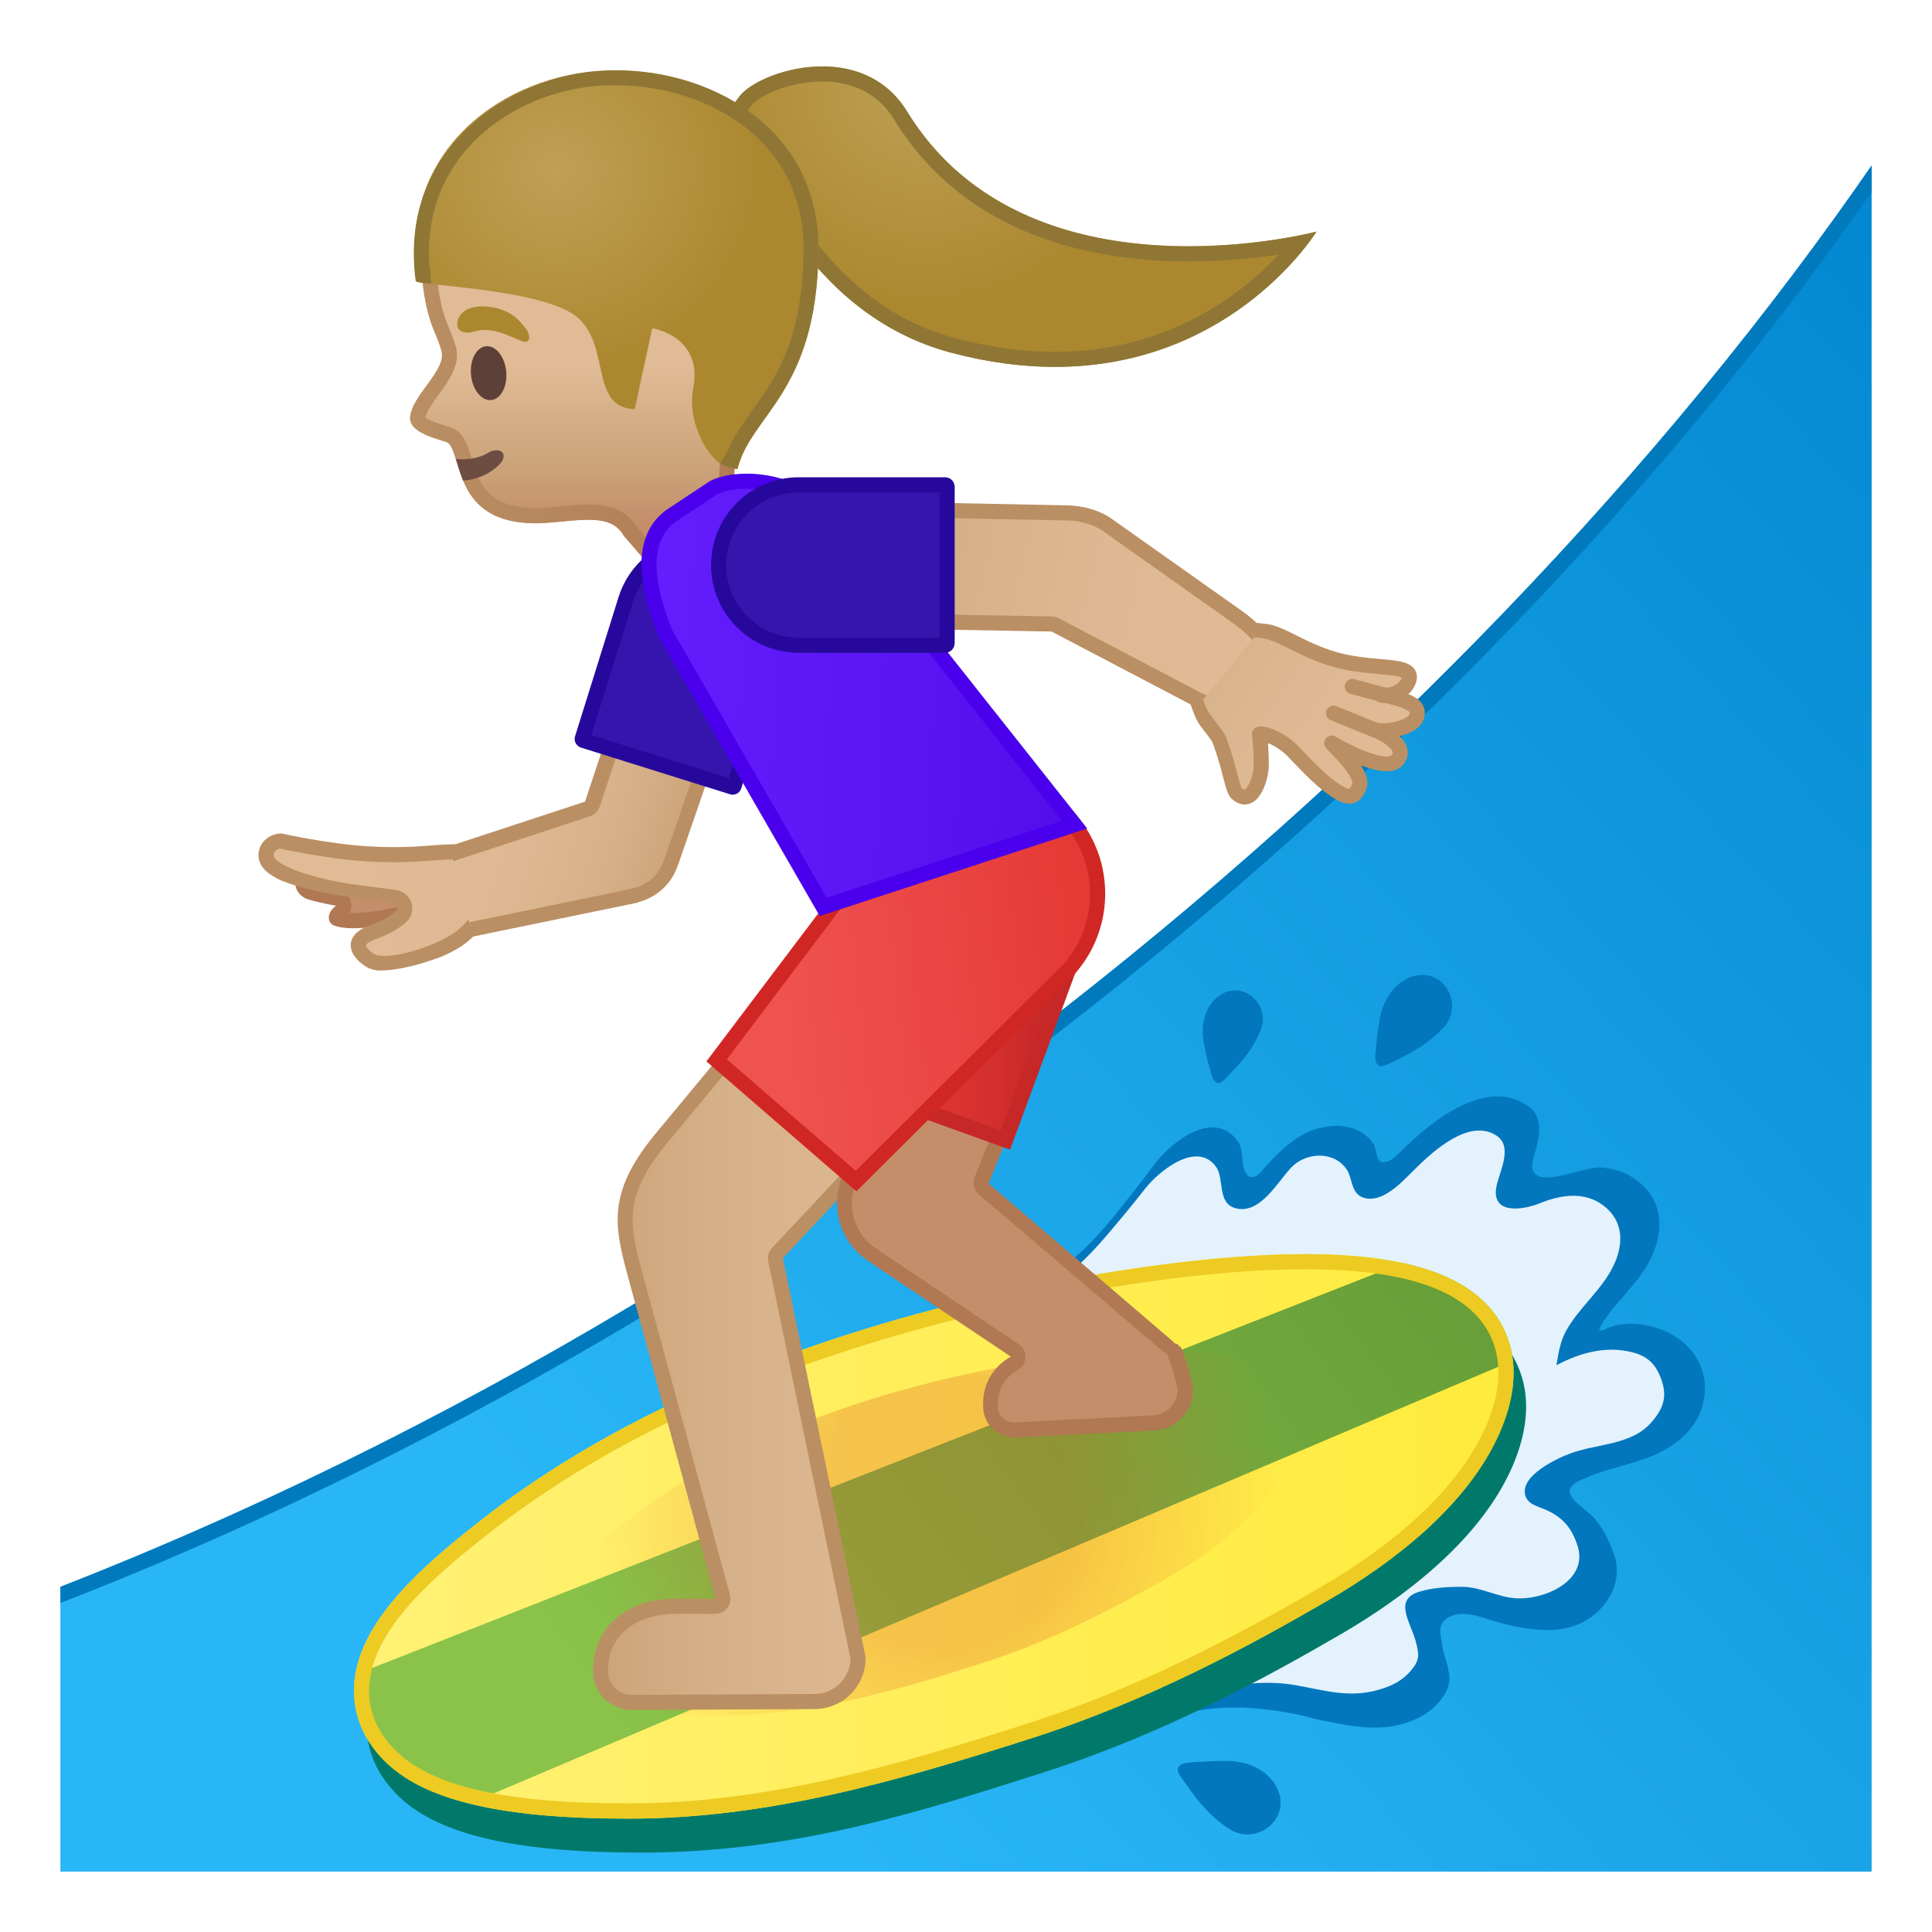 <svg enable-background="new 0 0 128 128" viewBox="0 0 128 128" xmlns="http://www.w3.org/2000/svg" xmlns:xlink="http://www.w3.org/1999/xlink"><defs><rect id="ad" x="4" y="4" width="120" height="120"/></defs><clipPath id="a"><use xlink:href="#ad"/></clipPath><g clip-path="url(#a)"><radialGradient id="i" cx="61.218" cy="5.143" r="15.514" gradientUnits="userSpaceOnUse"><stop stop-color="#BFA055" offset="0"/><stop stop-color="#AB872F" offset="1"/></radialGradient><path d="m50.19 11.82c-0.94-1.64-3.71-2.25-1.17-5.47 1.32-1.67 8.09-3.83 11.08 1.04 7.99 13.03 27.12 7.95 27.12 7.95s-7.6 12.4-24.17 8.03c-7.98-2.1-11.47-9.12-12.86-11.55z" fill="url(#i)"/></g><g clip-path="url(#a)"><path d="m54.48 5.4c1.47 0 3.49 0.44 4.76 2.52 4.77 7.77 13.24 9.4 19.51 9.4 2.36 0 4.44-0.23 5.98-0.46-2.35 2.51-7.24 6.45-14.84 6.45-2.11 0-4.32-0.3-6.59-0.9-7.08-1.87-10.5-7.98-11.96-10.59l-0.28-0.5c-0.32-0.56-0.78-1-1.18-1.39-1-0.96-1.38-1.32-0.08-2.97 0.44-0.56 2.39-1.56 4.68-1.56m0-1c-2.44 0-4.75 1.05-5.46 1.95-2.54 3.22 0.23 3.83 1.17 5.47 1.39 2.43 4.88 9.46 12.86 11.56 2.48 0.65 4.76 0.93 6.84 0.93 11.83 0 17.33-8.96 17.33-8.96s-3.67 0.97-8.47 0.97c-6.15 0-14.16-1.6-18.65-8.93-1.38-2.24-3.55-2.99-5.62-2.99z" fill="#8F7635"/></g><linearGradient id="g" x1="151.28" x2="56.878" y1="38.374" y2="123.77" gradientUnits="userSpaceOnUse"><stop stop-color="#0288D1" offset=".017"/><stop stop-color="#29B6F6" offset="1"/></linearGradient><path d="M128,128H0l0-21.35C54.56,86.49,102.17,45.41,128,4.95L128,128z" clip-path="url(#a)" fill="url(#g)"/><g clip-path="url(#a)"><path d="m127 8.32v118.68h-126v-19.65c49.79-18.57 97.71-56.29 126-99.03m1-3.37c-25.83 40.46-73.44 81.54-128 101.7v21.35h128v-123.05z" fill="#007ABD"/></g><g clip-path="url(#a)"><path d="m112.9 91.31c-0.27-1.53-1.39-2.66-2.79-3.2-0.69-0.26-1.44-0.44-2.19-0.41-0.43 0.02-0.9 0.09-1.3 0.24-0.2 0.07-0.44 0.27-0.67 0.2 0.06-0.28 0.32-0.65 0.48-0.88 0.94-1.31 2.26-2.44 2.97-3.94 0.87-1.84 0.68-3.57-0.51-4.74-0.8-0.78-1.85-1.2-2.96-1.23-1.19-0.03-5.1 1.89-4.32-0.7 0.31-1.02 0.79-2.57-0.38-3.38-2.84-1.97-6.54 1.14-8.48 3.07-0.29 0.28-0.62 0.62-1.03 0.66-0.61 0.05-0.48-0.85-0.71-1.19-0.9-1.36-2.61-1.44-4.02-0.94-1.4 0.5-2.52 1.72-3.48 2.8-0.21 0.24-0.62 0.48-0.89 0.17-0.48-0.57-0.16-1.57-0.59-2.2-0.43-0.62-1.02-0.95-1.71-0.95-1.49 0-3.14 1.5-3.88 2.51-0.72 0.98-1.56 2.04-2.61 3.35-0.73 0.9-1.41 1.64-2.08 2.27-0.15 0.14-0.31 0.29-0.47 0.43-0.69 0.62-1.44 1.24-2.36 1.94-0.08 0.05-0.19 0.13-0.32 0.23-1.46 1.03-2.24 1.72-2.17 2.37l0.03 0.35 0.33 0.06c1.53 0.28 3.42 0.07 4.89-0.16 0.33-0.05 0.67-0.12 1.02-0.19 1.04-0.21 2.18-0.41 3.02-0.23 2.61 0.54 5.33 1.64 7.66 3.11 1.04 0.65 2.11 1.4 3.03 2.06 1.2 0.85 3.19 2.68 3.15 5.41-0.04 2.92-1.48 5.52-2.68 7.19-0.57 0.79-1.34 1.41-2.16 1.92-0.7 0.44-1.65 0.6-2.21 1.23-0.16 0.18-0.24 0.42-0.4 0.59-0.12 0.14-0.32 0.27-0.4 0.43-0.42 0.76-0.9 1.53-1.64 2.02-0.34 0.22-0.71 0.14-1.07 0.28-0.27 0.1-0.53 0.31-0.79 0.45-0.27 0.15-1.33 0.67-0.85 1.09 0.4 0.35 1.18 0.07 1.63-0.01 1.42-0.26 2.82-0.33 4.26-0.2 1.3 0.12 2.59 0.32 3.84 0.68 0.34 0.1 0.69 0.14 1.02 0.21 1.67 0.35 3.31 0.58 4.85 0.12 0.85-0.25 1.75-0.63 2.51-1.6 0.75-0.97 0.6-1.57 0.37-2.48-0.07-0.25-0.16-0.49-0.22-0.74-0.06-0.24-0.07-0.48-0.12-0.72-0.08-0.35-0.16-0.92 0.11-1.21 0.86-0.92 2.21-0.41 3.22-0.1 1.32 0.41 2.74 0.7 4.12 0.63 1.35-0.08 2.55-0.65 3.38-1.73 0.68-0.89 1-2.02 0.65-3.12-0.28-0.89-0.71-1.75-1.3-2.48-0.59-0.76-2.68-1.71-1.11-2.51 1.47-0.75 3.11-1 4.64-1.58 1.66-0.63 3.24-1.82 3.63-3.62 0.14-0.59 0.15-1.12 0.06-1.63z" fill="#0277BD"/><path d="m104.05 96.29c1.72-0.64 3.97-0.54 5.29-1.98 0.78-0.86 1.13-1.65 0.78-2.76-0.35-1.1-0.89-1.68-1.98-1.96-1.7-0.43-3.4 0-5.02 0.86 0.13-0.81 0.26-1.62 0.66-2.32 0.87-1.53 2.31-2.64 3.09-4.22 0.67-1.35 0.72-2.81-0.4-3.84-1.26-1.16-2.93-0.97-4.4-0.37-1.23 0.5-3.31 0.78-2.92-1.13 0.19-0.93 1.11-2.6 0-3.33-1.82-1.2-4.26 1.08-5.44 2.25-0.8 0.79-2.15 2.31-3.43 1.84-0.78-0.29-0.67-1.29-1.07-1.87-0.85-1.22-2.66-1.13-3.64-0.13-0.91 0.93-2.11 3.22-3.77 2.7-1.16-0.36-0.68-1.96-1.23-2.72-1.28-1.79-3.83 0.32-4.7 1.44-0.81 1.04-1.67 2.07-2.53 3.08-0.64 0.76-1.32 1.48-2.04 2.12-0.15 0.13-0.31 0.27-0.46 0.4-0.75 0.64-1.51 1.22-2.3 1.8-0.45 0.33-2.28 1.44-2.22 1.99 1.52 0.26 3.06 0.08 4.57-0.14 1.28-0.19 2.76-0.63 4.04-0.38 2.59 0.51 5.24 1.54 7.5 2.89 0.99 0.59 1.99 1.26 2.94 1.89 1.8 1.21 3.25 3.06 3.22 5.31-0.04 2.49-1.19 4.87-2.67 6.83-1.52 2.02-4.34 2.8-6.46 4.13-1.41 0.88-3.33 1.94-4.29 3.33-2.08 3.01 2.83 0.51 3.82 0.25 2.21-0.58 4.59-1 6.86-0.6 1.92 0.34 3.53 0.86 5.46 0.31 0.91-0.26 1.61-0.6 2.21-1.33 0.58-0.71 0.49-1.07 0.27-1.9-0.32-1.23-1.51-2.76 0.26-3.28 0.9-0.27 1.89-0.32 2.81-0.32 1.24 0 2.33 0.68 3.56 0.76 1.94 0.12 4.88-1.19 4.08-3.53-0.36-1.08-0.91-1.78-1.97-2.28-0.58-0.28-1.29-0.36-1.48-1.02-0.34-1.28 2.05-2.42 3-2.77z" fill="#E3F2FD"/><g fill="#0277BD"><path d="m81.4 121.15c0.01 0.01 0.02 0.02 0.04 0.02 1.78 1.16 4.13-0.63 3.19-2.66-0.02-0.05-0.05-0.1-0.08-0.16-0.64-1.14-1.92-1.66-3.17-1.68-0.65-0.01-1.29 0.01-1.94 0.06-0.32 0.02-0.65 0.03-0.96 0.09-0.18 0.03-0.46 0.22-0.45 0.42 0.01 0.31 0.41 0.76 0.57 1 0.77 1.13 1.66 2.17 2.8 2.91z"/><path d="m83.52 68.27c0.01-0.01 0.01-0.02 0.01-0.04 0.68-1.69-1.22-3.38-2.77-2.25l-0.12 0.09c-0.85 0.72-1.09 1.89-0.9 2.96 0.1 0.55 0.22 1.09 0.37 1.62 0.08 0.26 0.14 0.54 0.24 0.79 0.06 0.14 0.26 0.35 0.43 0.31 0.26-0.06 0.57-0.46 0.75-0.65 0.82-0.82 1.56-1.75 1.99-2.83z"/><path d="m95.61 68.11 0.03-0.03c1.37-1.48 0.07-3.96-1.97-3.41-0.05 0.01-0.11 0.03-0.16 0.05-1.16 0.41-1.86 1.53-2.08 2.7-0.11 0.6-0.2 1.21-0.25 1.82-0.03 0.3-0.07 0.61-0.07 0.91 0.01 0.16 0.13 0.46 0.32 0.48 0.29 0.04 0.78-0.25 1.03-0.37 1.16-0.54 2.27-1.21 3.15-2.15z"/></g><path d="m100.08 89.61c-1.89-2.87-6.07-4.27-12.77-4.27-6.27 0-13.42 1.22-17.12 1.95-10.57 2.08-25.62 6.45-37.25 15.5-4.08 3.17-8.45 6.92-8.64 11.2-0.06 1.33 0.27 3.3 2.22 5.12 2.65 2.47 7.71 3.63 15.95 3.63h0.04c10.19 0 18.69-2.78 26.52-5.28 7.9-2.51 14.79-6.27 19.91-9.25 3.95-2.31 9.11-6.1 11.27-11.07 1.57-3.66 0.79-6.11-0.13-7.53zm-57.58 30.55z" fill="#00796B"/><linearGradient id="c" x1="23.451" x2="100.28" y1="101.79" y2="101.79" gradientUnits="userSpaceOnUse"><stop stop-color="#FFF176" offset="0"/><stop stop-color="#FFEB3B" offset="1"/></linearGradient><path d="m99.24 87.36c-1.89-2.87-6.07-4.27-12.77-4.27-6.27 0-13.42 1.22-17.12 1.95-10.57 2.08-25.62 6.45-37.25 15.5-4.08 3.17-8.45 6.92-8.64 11.2-0.06 1.33 0.27 3.3 2.22 5.12 2.65 2.47 7.71 3.63 15.95 3.63h0.04c9.19 0 17.79-2.49 26.52-5.28 7.9-2.51 14.79-6.27 19.91-9.25 3.95-2.31 9.11-6.1 11.27-11.07 1.58-3.65 0.8-6.11-0.13-7.53z" fill="url(#c)"/><defs><path id="b" d="m99.24 87.36c-1.89-2.87-6.07-4.27-12.77-4.27-6.27 0-13.42 1.22-17.12 1.95-10.57 2.08-25.62 6.45-37.25 15.5-4.08 3.17-8.45 6.92-8.64 11.2-0.06 1.33 0.27 3.3 2.22 5.12 2.65 2.47 7.71 3.63 15.95 3.63h0.04c9.19 0 17.79-2.49 26.52-5.28 7.9-2.51 14.79-6.27 19.91-9.25 3.95-2.31 9.11-6.1 11.27-11.07 1.58-3.65 0.8-6.11-0.13-7.53z"/></defs><clipPath id="ak"><use xlink:href="#b"/></clipPath><linearGradient id="aj" x1="90.367" x2="40.701" y1="79.172" y2="115.84" gradientUnits="userSpaceOnUse"><stop stop-color="#689F38" offset="0"/><stop stop-color="#8BC34A" offset="1"/></linearGradient><polygon points="103.37 88.81 27.76 120.92 18.67 112.86 95.47 82.67" clip-path="url(#ak)" fill="url(#aj)"/><path d="m86.47 84.09c6.35 0 10.25 1.25 11.94 3.82 0.79 1.22 1.45 3.34 0.04 6.57-2.05 4.72-7.03 8.38-10.85 10.61-5.07 2.96-11.9 6.68-19.71 9.16-8.65 2.76-17.16 5.23-26.26 5.23-7.96 0-12.81-1.07-15.27-3.36-1.67-1.56-1.96-3.22-1.9-4.34 0.17-3.85 4.35-7.42 8.26-10.45 11.48-8.92 26.36-13.25 36.83-15.31 3.66-0.72 10.74-1.93 16.92-1.93m0-1c-6.27 0-13.42 1.22-17.12 1.95-10.57 2.08-25.62 6.45-37.25 15.5-4.08 3.17-8.45 6.92-8.64 11.2-0.06 1.33 0.27 3.3 2.22 5.12 2.65 2.47 7.71 3.63 15.95 3.63h0.04c9.19 0 17.79-2.49 26.52-5.28 7.9-2.51 14.79-6.27 19.91-9.25 3.95-2.31 9.11-6.1 11.27-11.07 1.58-3.64 0.8-6.1-0.12-7.52-1.89-2.88-6.07-4.28-12.78-4.28z" fill="#EDCB23"/></g><g clip-path="url(#a)"><radialGradient id="ai" cx="62.226" cy="100.27" r="22.962" gradientUnits="userSpaceOnUse"><stop stop-color="#D84315" stop-opacity=".5" offset=".384"/><stop stop-color="#F4511E" stop-opacity="0" offset="1"/></radialGradient><path d="m85.08 92.2c-1.22-1.86-3.93-2.77-8.28-2.77-4.06 0-8.69 0.79-11.09 1.26-6.85 1.35-16.59 4.18-24.13 10.04-2.64 2.06-5.47 4.48-5.6 7.25-0.04 0.86 0.18 2.14 1.44 3.32 1.72 1.6 5 2.35 10.33 2.35h0.02c5.95 0 11.53-1.62 17.18-3.42 5.12-1.63 9.58-4.06 12.9-5.99 2.56-1.5 5.9-3.95 7.3-7.17 1.04-2.36 0.53-3.96-0.07-4.87z" fill="url(#ai)" opacity=".5"/><linearGradient id="ah" x1="39.788" x2="70.427" y1="83.676" y2="83.676" gradientUnits="userSpaceOnUse"><stop stop-color="#CCA47A" offset=".002"/><stop stop-color="#D6B088" offset=".258"/><stop stop-color="#DEB892" offset=".59"/><stop stop-color="#E0BB95" offset="1"/></linearGradient><path d="m41.84 112.79c-1.12 0-2.04-0.91-2.06-2.04-0.03-2.6 1.89-4.3 4.88-4.33h2.75c0.16 0 0.3-0.07 0.4-0.2s0.13-0.29 0.08-0.43l-5.85-21.5c-0.89-3.28-1.24-5.31 1.97-9.09l17.11-20.64 9.3 8.27-18.91 20.2c-0.11 0.12-0.16 0.28-0.12 0.44l5.48 26.44c0 0.68-0.29 1.41-0.83 1.96s-1.26 0.86-2.03 0.87l-12.17 0.05z" fill="url(#ah)"/><path d="m61.18 55.28 8.53 7.58-18.56 19.82c-0.22 0.24-0.32 0.57-0.25 0.89l5.45 26.33c-0.02 0.61-0.26 1.17-0.68 1.61-0.45 0.46-1.04 0.71-1.68 0.72l-12.15 0.06c-0.85 0-1.55-0.69-1.56-1.54-0.03-2.79 2.34-3.8 4.37-3.83h2.75c0.31 0 0.61-0.15 0.79-0.39 0.19-0.25 0.25-0.57 0.17-0.87l-5.85-21.5c-0.87-3.2-1.18-5.04 1.87-8.65l16.8-20.23m-0.11-1.44-17.44 21.03c-3.39 3.99-2.97 6.22-2.07 9.55l5.85 21.5h-2.75c-3.04 0.03-5.4 1.8-5.37 4.84 0.01 1.4 1.16 2.53 2.56 2.53h0.03l12.12-0.06c1.87-0.02 3.37-1.55 3.35-3.43l-5.48-26.44 19.26-20.57-10.06-8.95z" fill="#BA8F63"/><linearGradient id="ag" x1="78.115" x2="71.291" y1="261.93" y2="284.14" gradientTransform="matrix(.956 -.294 .294 .956 -111.72 -216.01)" gradientUnits="userSpaceOnUse"><stop stop-color="#E0BB95" offset=".55"/><stop stop-color="#CCA47A" offset=".83"/><stop stop-color="#C48E6A" offset="1"/></linearGradient><path d="m49.41 8.74c-3.25-3.64-9.23-4.11-13.88-2.66-5.21 1.63-7.53 5.88-7.61 10.85-0.03 1.8 0.28 3.56 0.75 4.76 0.06 0.14 0.5 1.19 0.57 1.53 0.39 1.29-1.97 2.95-2.07 4.44-0.07 1.12 2.3 1.5 2.51 1.67 1.03 0.85 0.28 5.75 6.58 5.3 2.2-0.16 4.24-0.65 5.06 0.85l3.61 4.18 4.87-0.25s-3.35-8.93 1.24-15.3c3.14-4.33 1.07-12.34-1.63-15.37z" fill="url(#ag)"/><linearGradient id="af" x1="27.179" x2="52.624" y1="22.484" y2="22.484" gradientUnits="userSpaceOnUse"><stop stop-color="#BA8F63" offset="0"/><stop stop-color="#B07853" offset=".998"/></linearGradient><path d="m40.57 6.32c3.44 0 6.31 1.1 8.09 3.09 2.57 2.88 4.3 10.34 1.59 14.11-3.84 5.32-2.55 12.14-1.77 14.95l-3.09 0.16-3.23-3.74c-0.78-1.32-2.17-1.47-3.16-1.47-0.58 0-1.18 0.06-1.81 0.12-0.32 0.03-0.65 0.06-0.99 0.09-0.25 0.02-0.5 0.03-0.73 0.03-3.24 0-3.77-1.76-4.24-3.31-0.22-0.74-0.41-1.37-0.91-1.78-0.2-0.17-0.42-0.24-0.79-0.35-0.73-0.22-1.18-0.42-1.35-0.57 0.08-0.4 0.51-0.99 0.89-1.52 0.68-0.94 1.45-1.99 1.13-3.14-0.07-0.32-0.28-0.84-0.56-1.52l-0.05-0.13c-0.45-1.14-0.7-2.78-0.68-4.38 0.04-2.91 0.99-8.06 6.9-9.91 1.52-0.48 3.16-0.73 4.76-0.73m0-1c-1.73 0-3.46 0.27-5.04 0.77-5.21 1.63-7.53 5.88-7.61 10.85-0.03 1.8 0.28 3.56 0.75 4.76 0.06 0.14 0.5 1.19 0.57 1.53 0.39 1.29-1.97 2.95-2.07 4.44-0.07 1.12 2.3 1.5 2.51 1.67 0.98 0.81 0.34 5.33 5.78 5.33 0.25 0 0.52-0.01 0.8-0.03 0.97-0.07 1.91-0.2 2.72-0.2 1.04 0 1.88 0.22 2.34 1.05l3.61 4.18 4.87-0.25s-3.35-8.93 1.24-15.3c3.12-4.32 1.06-12.33-1.65-15.36-2.13-2.42-5.46-3.44-8.82-3.44z" fill="url(#af)"/><radialGradient id="ae" cx="7.832" cy="92.713" r="13.371" gradientTransform="matrix(1.03 -.132 .133 .991 16.429 -79.535)" gradientUnits="userSpaceOnUse"><stop stop-color="#BFA055" offset="0"/><stop stop-color="#AB872F" offset="1"/></radialGradient><path d="m42.05 27.11 1.16-5.36s3.38 0.5 2.72 3.96c-0.46 2.44 1.19 5.06 2.29 5.22l0.64 0.15c0.9-3.65 5.26-5.03 5.37-14.45 0.09-8.17-7.32-12.27-14.17-11.96-6.56 0.29-13.65 5.09-12.49 13.95 0.04 0.31 8.61 0.5 10.76 2.47 2.12 1.94 0.75 5.92 3.72 6.02z" fill="url(#ae)"/><defs><path id="ac" d="m47.9 21.09 0.33 8.77-0.51 0.86s0.35 0.19 0.51 0.22l0.64 0.15c0.9-3.65 5.26-5.03 5.37-14.45 0.09-8.17-7.32-12.27-14.17-11.96-6.56 0.29-13.72 5.41-12.53 13.98 0.01 0.06 1.01 0.14 1.01 0.14l-0.07-1.41 10.01 0.51 9.41 3.19z"/></defs><clipPath id="ab"><use xlink:href="#ac"/></clipPath><g clip-path="url(#ab)"><path d="m40.79 5.65c3.73 0 7.32 1.38 9.61 3.69 1.92 1.94 2.87 4.39 2.84 7.27-0.07 5.93-1.83 8.39-3.39 10.57-0.62 0.87-1.22 1.7-1.62 2.67-0.57-0.42-1.65-2.18-1.31-3.96 0.25-1.32 0.05-2.45-0.61-3.37-1.03-1.45-2.76-1.74-2.95-1.77l-0.93-0.14-0.2 0.91-0.92 4.26c-0.22-0.28-0.37-0.8-0.58-1.74-0.26-1.18-0.58-2.65-1.72-3.7-1.62-1.5-5.58-2.03-9.5-2.44-0.36-0.04-0.75-0.08-1.06-0.12-0.24-2.96 0.57-5.62 2.34-7.74 2.16-2.58 5.65-4.22 9.32-4.39 0.23 0.01 0.45 0 0.68 0m0-1c-0.24 0-0.48 0.01-0.72 0.02-6.56 0.29-13.68 5.2-12.53 13.95 0.04 0.31 8.65 0.5 10.79 2.47 2.11 1.95 0.75 5.93 3.71 6.02l1.16-5.36s3.38 0.5 2.72 3.96c-0.46 2.44 1.19 5.06 2.29 5.22l0.64 0.15c0.9-3.65 5.26-5.03 5.37-14.45 0.1-7.89-6.8-11.98-13.43-11.98z" fill="#8F7635"/></g><path d="m31.47 21.95c-1.12 0.34-1.4-0.4-1.02-1 0.27-0.44 0.95-0.82 2.27-0.57 1.24 0.23 1.76 0.94 2.1 1.37s0.3 0.86 0.02 0.9c-0.4 0.06-1.98-1.12-3.37-0.7z" fill="#AB872F"/><path d="m23.4 61c-0.48 0-0.84-0.05-1.1-0.15-0.03-0.04-0.01-0.26 0.24-0.42 0.17-0.11 0.26-0.32 0.22-0.52s-0.2-0.36-0.4-0.39c-0.01 0-1.22-0.21-1.86-0.43-0.21-0.07-0.4-0.29-0.43-0.48-0.01-0.05-0.02-0.19 0.21-0.34 0.07-0.03 0.62-0.16 3.49-0.16 3.1 0 7.24 0.15 8.58 0.21l0.05 0.57c-1.37 0.47-6.31 2.11-9 2.11z" fill="#C48E6A"/><path d="m23.78 58.6c2.45 0 5.55 0.1 7.4 0.16-2 0.65-5.63 1.73-7.77 1.73-0.09 0-0.18 0-0.26-0.01 0.11-0.21 0.16-0.45 0.11-0.69-0.08-0.4-0.4-0.71-0.81-0.78-0.28-0.05-1.02-0.19-1.54-0.34 0.44-0.03 1.29-0.07 2.87-0.07m0-1c-1.93 0-3.48 0.06-3.76 0.24-0.84 0.52-0.36 1.49 0.32 1.72s1.93 0.45 1.93 0.45c-0.58 0.37-0.65 1.1-0.15 1.3 0.33 0.13 0.77 0.19 1.28 0.19 3.26 0 9.53-2.28 9.53-2.28l-0.12-1.39s-5.25-0.23-9.03-0.23z" fill="#B07853"/><linearGradient id="aa" x1="45.446" x2="29.61" y1="54.978" y2="49.832" gradientUnits="userSpaceOnUse"><stop stop-color="#CCA47A" offset=".002"/><stop stop-color="#D6B088" offset=".258"/><stop stop-color="#DEB892" offset=".59"/><stop stop-color="#E0BB95" offset="1"/></linearGradient><path d="m28.5 62.11c-0.2 0-0.25 0-0.35-0.89-0.05-0.42-0.11-0.94-0.27-1.52-0.16-0.57-0.36-1.03-0.52-1.4-0.12-0.27-0.28-0.64-0.25-0.74 0 0 0.08-0.14 0.75-0.33l11.06-3.64c0.15-0.05 0.27-0.17 0.32-0.32l3.9-11.72 6.03 2-4.66 13.5c-0.02 0.03-0.04 0.07-0.05 0.11-0.35 1.07-1.21 1.86-2.3 2.13-0.04 0.01-0.08 0.02-0.12 0.04l-12.89 2.67c-0.29 0.08-0.5 0.11-0.65 0.11z" fill="url(#aa)"/><path d="m43.45 42.19 5.07 1.69-4.48 12.98c-0.03 0.05-0.05 0.11-0.07 0.17-0.29 0.9-1.02 1.57-1.94 1.8-0.05 0.01-0.1 0.03-0.15 0.05l-12.82 2.64c-0.02 0-0.04 0.01-0.06 0.02-0.12 0.03-0.21 0.05-0.29 0.07-0.02-0.13-0.04-0.3-0.06-0.43-0.05-0.44-0.12-0.98-0.29-1.6-0.17-0.61-0.38-1.08-0.54-1.47-0.04-0.09-0.09-0.2-0.12-0.29 0.08-0.03 0.2-0.07 0.35-0.11l11.04-3.63c0.3-0.1 0.54-0.33 0.64-0.63l3.72-11.26m-0.64-1.27-4.05 12.19-11.04 3.63c-1.96 0.54-0.87 1.12-0.33 3.08 0.45 1.65 0.08 2.79 1.11 2.79 0.2 0 0.44-0.04 0.75-0.13l13.01-2.68-0.01-0.02c1.27-0.31 2.27-1.25 2.66-2.46h0.01l4.86-14.09-6.97-2.31z" fill="#BA8F63"/><defs><path id="z" d="m29.86 56.38 1.52-0.51s-1.27-0.53-2.1-0.5c-0.44 0.02-0.87 0.09-1.37 0.18-0.92 0.16-2.08 0.35-3.85 0.25-2.68-0.16-5.86-0.86-5.89-0.87-0.05-0.01-0.1-0.01-0.14-0.01-0.59 0.04-1.09 0.36-1.33 0.84-0.22 0.45-0.19 0.96 0.09 1.38 0.81 1.22 4.33 2.05 6.51 2.3 0.61 0.07 1.7 0.22 2.58 0.35 0.16 0.02 0.21 0.14 0.22 0.19s0.03 0.18-0.09 0.27c-0.48 0.39-1.06 0.71-1.74 0.96-0.83 0.3-1.29 0.72-1.35 1.25-0.09 0.71 0.57 1.27 0.96 1.54 0.31 0.21 0.76 0.3 1.31 0.3 1.97 0 5.05-1.18 6.17-1.94 0.45-0.3 1.15-1.22 1.15-1.22l-1.38 0.18-1.27-4.94z"/></defs><clipPath id="y"><use xlink:href="#z"/></clipPath><linearGradient id="x" x1="8.243" x2="-11.871" y1="-150.44" y2="-137.1" gradientTransform="matrix(.938 .348 -.348 .938 -12.851 192.11)" gradientUnits="userSpaceOnUse"><stop stop-color="#CCA47A" offset=".002"/><stop stop-color="#D6B088" offset=".258"/><stop stop-color="#DEB892" offset=".59"/><stop stop-color="#E0BB95" offset="1"/></linearGradient><path d="m32.36 57.92c-0.84-1.44-1.57-1.53-2.81-1.47-1.2 0.05-2.55 0.28-5.2 0.12s-5.75-0.85-5.75-0.85c-0.84 0.06-1.2 0.84-0.83 1.4 0.59 0.89 3.49 1.72 5.92 2.01 0.59 0.07 1.65 0.22 2.49 0.33 0.63 0.09 0.86 0.89 0.37 1.29-0.42 0.35-1.01 0.71-1.82 1-1.84 0.66-0.63 1.59-0.27 1.84 1.12 0.75 4.5-0.42 5.88-1.35 1.26-0.85 2.77-3.04 2.02-4.32z" clip-path="url(#y)" fill="url(#x)" stroke="#BA8F63" stroke-linecap="round" stroke-linejoin="round" stroke-miterlimit="10"/><path d="m48.52 52.15-9.87-3.09c-0.04-0.01-0.08-0.08-0.07-0.12l2.88-9.22c0.69-2.21 2.71-3.7 5.03-3.7 0.53 0 1.06 0.08 1.57 0.24 2.77 0.87 4.32 3.83 3.46 6.6l-2.88 9.22c-0.01 0.05-0.06 0.07-0.09 0.07h-0.03z" fill="#3615AF"/><path d="m46.49 36.51c0.48 0 0.96 0.07 1.43 0.22 2.51 0.79 3.91 3.47 3.13 5.98l-2.76 8.84-9.11-2.85 2.76-8.84c0.63-2 2.46-3.35 4.55-3.35m0-1c-2.46 0-4.73 1.58-5.51 4.05l-2.88 9.22c-0.1 0.32 0.08 0.65 0.39 0.75l9.87 3.09c0.06 0.02 0.12 0.03 0.18 0.03 0.26 0 0.49-0.16 0.57-0.42l2.89-9.23c0.95-3.04-0.74-6.28-3.78-7.23-0.58-0.17-1.16-0.26-1.73-0.26z" fill="#27089C"/><path d="m67.16 94.74c-0.81 0-1.49-0.64-1.54-1.45-0.08-1.29 0.48-2.34 1.58-2.97 0.15-0.09 0.25-0.24 0.25-0.42 0.01-0.17-0.08-0.34-0.22-0.43l-9.36-6.27c-0.02-0.02-0.04-0.04-0.07-0.05-1.6-1.04-2.27-3.01-1.62-4.8 0.01-0.03 0.02-0.06 0.02-0.09l6.77-20.99 9.15 3.32-7.1 17.59c-0.08 0.2-0.02 0.43 0.14 0.57l12.24 10.44c0.07 0.06 0.15 0.1 0.24 0.11 0.02 0.02 0.07 0.11 0.07 0.12 0.33 0.63 0.69 2.08 0.81 2.59 0.06 1.14-0.86 2.19-2.08 2.27l-9.28 0.46z" fill="#C48E6A"/><path d="m63.3 57.91 8.18 2.97-6.91 17.11c-0.16 0.4-0.05 0.86 0.28 1.14l12.24 10.44c0.07 0.06 0.14 0.11 0.22 0.14 0.25 0.52 0.56 1.65 0.71 2.32 0.01 0.43-0.14 0.84-0.43 1.17-0.3 0.34-0.72 0.55-1.17 0.57l-9.2 0.47h-0.07c-0.55 0-1.01-0.43-1.04-0.98-0.09-1.39 0.68-2.13 1.33-2.5 0.3-0.17 0.49-0.49 0.5-0.83 0.01-0.35-0.16-0.67-0.44-0.87l-9.33-6.25c-0.03-0.03-0.07-0.05-0.1-0.07-1.41-0.91-1.99-2.64-1.42-4.21 0.02-0.04 0.03-0.09 0.04-0.14l6.61-20.48m-0.63-1.29-6.95 21.55h0.01c-0.74 2.04 0.07 4.26 1.82 5.39l0.08 0.06 0.01 0.01 9.33 6.25c-1.19 0.68-1.93 1.86-1.83 3.43 0.07 1.08 0.97 1.92 2.04 1.92h0.13l9.19-0.46c1.49-0.09 2.63-1.38 2.54-2.87 0 0-0.41-1.89-0.85-2.72l0.01-0.01-0.02 0.09c-0.14-0.22-0.26-0.26-0.38-0.26l-0.06-0.1-12.24-10.49 7.3-18.09-10.13-3.7z" fill="#B07853"/><ellipse transform="matrix(.341 -.94 .94 .341 -10.324 102.18)" cx="67.73" cy="58.46" rx="5.39" ry="5.39" fill="#FBC11B"/><linearGradient id="w" x1="57.055" x2="72.442" y1="64.167" y2="64.167" gradientUnits="userSpaceOnUse"><stop stop-color="#E53935" offset=".183"/><stop stop-color="#D83230" offset=".483"/><stop stop-color="#C62828" offset=".79"/></linearGradient><path d="m57.05 72.08 3.92-15.37c0.85-2.33 3.08-3.9 5.56-3.9 0.69 0 1.36 0.12 2.01 0.36 3.06 1.11 4.65 4.51 3.54 7.57l-5.46 14.79-9.57-3.45z" fill="url(#w)"/><path d="m66.53 53.31c0.63 0 1.25 0.11 1.84 0.33 2.8 1.02 4.26 4.13 3.24 6.93l-5.29 14.32-8.68-3.13 3.8-14.89c0.78-2.13 2.83-3.56 5.09-3.56m0-1c-2.62 0-5.08 1.62-6.03 4.23l-4.05 15.86 10.47 3.77 5.63-15.25c1.21-3.33-0.51-7.01-3.84-8.21-0.71-0.28-1.45-0.4-2.18-0.4z" fill="#C62828"/><ellipse transform="matrix(.664 -.748 .748 .664 -21.398 69)" cx="66.11" cy="58.32" rx="6.74" ry="6.74" fill="#FBC11B"/><linearGradient id="v" x1="72.238" x2="46.886" y1="63.738" y2="66.466" gradientUnits="userSpaceOnUse"><stop stop-color="#E53935" offset=".013"/><stop stop-color="#EA4643" offset=".379"/><stop stop-color="#EF5350" offset=".831"/></linearGradient><path d="m47.48 70.25 12.08-16 0.02-0.02c1.42-1.6 3.47-2.53 5.62-2.53 1.84 0 3.61 0.67 4.99 1.9 3.1 2.75 3.38 7.51 0.63 10.61l-14.1 14.04-9.24-8z" fill="url(#v)"/><path d="m65.21 52.2c1.72 0 3.37 0.63 4.66 1.77 2.88 2.56 3.15 6.99 0.61 9.88l-13.79 13.72-8.53-7.39 11.78-15.6 0.02-0.02c1.33-1.51 3.24-2.36 5.25-2.36m0-1c-2.21 0-4.41 0.91-5.99 2.69l-12.42 16.43 9.94 8.61 14.46-14.4c2.94-3.31 2.64-8.38-0.67-11.32-1.53-1.35-3.43-2.01-5.32-2.01z" fill="#D12724"/><linearGradient id="u" x1="57.509" x2="87.369" y1="69.351" y2="69.351" gradientTransform="matrix(.971 -.04 -.04 .945 -12.133 -16.752)" gradientUnits="userSpaceOnUse"><stop stop-color="#651FFF" offset="0"/><stop stop-color="#5914F2" offset=".705"/><stop stop-color="#530EEB" offset="1"/></linearGradient><path d="m44.06 41.92c-1.52-3.82-1.42-6.37 0.35-7.72l2.9-1.92c0.47-0.24 1.29-0.4 2.16-0.4 1.23 0 3.6 0.32 5.67 2.49l16.06 20.26-16.66 5.45-10.48-18.16z" fill="url(#u)"/><path d="m49.48 32.38c1.15 0 3.35 0.3 5.28 2.3l15.6 19.7-15.59 5.1-10.24-17.75c-1.43-3.6-1.37-5.92 0.16-7.11l2.85-1.89c0.36-0.17 1.04-0.35 1.94-0.35m0-1c-1.04 0-1.91 0.21-2.44 0.49l-2.93 1.94c-2.28 1.73-1.86 4.91-0.48 8.37l10.68 18.51 17.72-5.8-16.52-20.87c-1.92-2.01-4.23-2.64-6.03-2.64z" fill="#4A00ED"/><linearGradient id="t" x1="55.838" x2="84.711" y1="35.84" y2="42.356" gradientUnits="userSpaceOnUse"><stop stop-color="#CCA47A" offset=".002"/><stop stop-color="#D6B088" offset=".258"/><stop stop-color="#DEB892" offset=".59"/><stop stop-color="#E0BB95" offset="1"/></linearGradient><path d="m81.83 40.77-8.55-6.05c-0.12-0.08-0.27-0.16-0.42-0.24-0.7-0.34-1.47-0.49-2.25-0.5l-14.3-0.29-0.24 7.41 13.63 0.24c0.05 0.01 0.12 0.03 0.17 0.04l9.02 4.73c1.76 1.04 3.95 1.01 4.99-0.75 1.06-1.76-0.31-3.39-2.05-4.59z" fill="url(#t)" stroke="#BA8F63" stroke-linecap="round" stroke-linejoin="round" stroke-miterlimit="10"/><defs><path id="s" d="m94.31 47.71c0.14-0.37 0.12-0.7-0.04-1-0.17-0.31-0.48-0.54-0.95-0.73 0.31-0.27 0.5-0.61 0.56-0.99 0.04-0.27-0.02-0.51-0.18-0.71-0.37-0.47-1.11-0.53-2.24-0.63-0.78-0.07-1.65-0.15-2.55-0.37-1.21-0.3-2.2-0.8-3-1.2-0.38-0.19-0.72-0.36-1.08-0.5l-0.06-0.03c-0.75-0.31-2.28-0.31-2.28-0.31l0.64 0.94-3.39 4.14-1.07-0.44s0.35 1.58 0.89 2.25c0.65 0.83 0.76 1.03 0.77 1.05 0.35 0.94 0.56 1.74 0.71 2.33 0.2 0.76 0.31 1.18 0.57 1.42 0.23 0.21 0.46 0.31 0.65 0.35 0.25 0.05 0.46 0 0.6-0.06 0.9-0.37 1.18-1.84 1.21-2.32 0.03-0.5-0.01-1.17-0.05-1.66 0.37 0.15 0.88 0.44 1.3 0.88l0.27 0.28c0.97 1.01 1.73 1.8 2.65 2.4 0.45 0.29 0.98 0.57 1.5 0.39 0.37-0.13 0.64-0.45 0.83-0.98 0.15-0.44-0.01-0.94-0.35-1.48 1.09 0.41 2.17 0.57 2.71-0.03 0.39-0.42 0.39-0.84 0.33-1.11-0.07-0.31-0.27-0.59-0.51-0.82 0.69-0.17 1.36-0.52 1.56-1.06z"/></defs><clipPath id="r"><use xlink:href="#s"/></clipPath><g clip-path="url(#r)" stroke="#BA8F63" stroke-linecap="round" stroke-linejoin="round" stroke-miterlimit="10"><linearGradient id="q" x1="74.273" x2="92.664" y1="39.52" y2="52.01" gradientUnits="userSpaceOnUse"><stop stop-color="#CCA47A" offset=".002"/><stop stop-color="#D6B088" offset=".258"/><stop stop-color="#DEB892" offset=".59"/><stop stop-color="#E0BB95" offset="1"/></linearGradient><path d="m91.37 45.98c0.4 0.29 1.86-0.09 2-1.05s-2.18-0.55-4.6-1.15c-1.89-0.47-3.24-1.38-4.21-1.75h-0.01c-1.39-0.57-2.97-0.36-4.06 0.68l-0.22 0.21c-1.37 1.31-1.53 3.44-0.35 4.92 0.44 0.55 0.78 1.02 0.85 1.19 0.73 1.97 0.85 3.28 1.15 3.55 0.97 0.88 1.57-0.85 1.63-1.69s-0.11-2.25-0.11-2.25c0.34-0.09 1.46 0.36 2.22 1.15 1.09 1.13 1.88 1.99 2.83 2.6 0.72 0.47 1.25 0.62 1.58-0.33 0.3-0.85-1.73-2.66-1.84-2.83 0 0 3.47 2.08 4.31 1.15 0.98-1.08-1.49-2.04-1.46-2.03 0.73 0.24 2.51-0.15 2.76-0.82 0.31-0.83-0.59-1.16-2.47-1.55z" fill="url(#q)"/><line x1="91.2" x2="88.35" y1="48.41" y2="47.25" fill="none"/><line x1="91.71" x2="89.59" y1="46.05" y2="45.48" fill="none"/></g><path d="m52.93 42.75c-2.93 0-5.31-2.38-5.31-5.31s2.38-5.31 5.31-5.32h9.69c0.08 0 0.14 0.06 0.14 0.14v10.34c0 0.08-0.06 0.14-0.14 0.14l-9.69 0.01z" fill="#3615AF"/><path d="m62.25 32.62v9.63h-9.33c-2.65 0-4.81-2.16-4.81-4.81s2.16-4.81 4.81-4.82h9.33m0.36-1h-9.69c-3.21 0-5.81 2.61-5.81 5.82s2.6 5.81 5.81 5.81h9.69c0.35 0 0.64-0.29 0.64-0.64v-10.34c0-0.37-0.28-0.65-0.64-0.65z" fill="#27089C"/><ellipse transform="matrix(.996 -.094 .094 .996 -2.181 3.153)" cx="32.36" cy="24.71" rx="1.17" ry="1.79" fill="#5D4037"/><defs><path id="p" d="m49.41 8.74c-3.25-3.64-9.23-4.11-13.88-2.66-5.21 1.63-7.53 5.88-7.61 10.85-0.03 1.8 0.28 3.56 0.75 4.76 0.06 0.14 0.5 1.19 0.57 1.53 0.39 1.29-1.97 2.95-2.07 4.44-0.07 1.12 2.3 1.5 2.51 1.67 1.03 0.85 0.28 5.75 6.58 5.3 2.2-0.16 4.24-0.65 5.06 0.85l3.61 4.18 4.87-0.25s-3.35-8.93 1.24-15.3c3.14-4.33 1.07-12.34-1.63-15.37z"/></defs><clipPath id="o"><use xlink:href="#p"/></clipPath><g clip-path="url(#o)"><path d="m26.19 30.09c1.67 1.76 4.99 2.56 6.87 0.71 0.72-0.71 0.07-1.29-0.78-0.77-1.39 0.84-4.09 0.26-5.14-0.85-0.7-0.72-1.64 0.19-0.95 0.91z" fill="#6D4C41"/></g></g><g display="none"><g display="inline"><g opacity=".6"><circle cx="-76" cy="64" r="28" fill="none" opacity=".61" stroke="#000" stroke-miterlimit="10" stroke-width=".263"/><line x1="-56" x2="-56" y2="128" fill="none" opacity=".61" stroke="#000" stroke-miterlimit="10" stroke-width=".25"/><line x1="-96" x2="-96" y2="128" fill="none" opacity=".61" stroke="#000" stroke-miterlimit="10" stroke-width=".25"/><line x1="-76" x2="-76" y2="128" fill="none" opacity=".61" stroke="#000" stroke-miterlimit="10" stroke-width=".25"/><line x1="-12" x2="-140" y1="64" y2="64" fill="none" opacity=".61" stroke="#000" stroke-miterlimit="10" stroke-width=".25"/><line x1="-12" x2="-140" y1="44" y2="44" fill="none" opacity=".61" stroke="#000" stroke-miterlimit="10" stroke-width=".25"/><line x1="-12" x2="-140" y1="83.75" y2="83.75" fill="none" opacity=".61" stroke="#000" stroke-miterlimit="10" stroke-width=".25"/><line x1="-12" x2="-140" y1="128" fill="none" opacity=".61" stroke="#000" stroke-miterlimit="10" stroke-width=".25"/><line x1="-140" x2="-12" y1="128" fill="none" opacity=".61" stroke="#000" stroke-miterlimit="10" stroke-width=".25"/><g opacity=".61"><path d="m-76 4.26c32.94 0 59.74 26.8 59.74 59.74s-26.8 59.74-59.74 59.74-59.74-26.8-59.74-59.74 26.8-59.74 59.74-59.74m0-0.26c-33.14 0-60 26.86-60 60s26.86 60 60 60 60-26.86 60-60-26.86-60-60-60z"/></g><path d="m-32.03 115.97h-87.94c-4.42 0-8.03-3.61-8.03-8.03v-87.91c0-4.42 3.61-8.03 8.03-8.03h87.94c4.42 0 8.03 3.61 8.03 8.03v87.91c0 4.42-3.61 8.03-8.03 8.03z" fill="none" opacity=".61" stroke="#000" stroke-miterlimit="10" stroke-width=".258"/><path d="m-40 124h-72c-4.4 0-8-3.6-8-8v-104c0-4.4 3.6-8 8-8h72c4.4 0 8 3.6 8 8v104c0 4.4-3.6 8-8 8z" fill="none" opacity=".61" stroke="#000" stroke-miterlimit="10" stroke-width=".263"/><path d="m-26.23 108h-99.54c-5.63 0-10.23-4.6-10.23-10.23v-67.49c0-5.63 4.6-10.23 10.23-10.23h99.54c5.63 0 10.23 4.6 10.23 10.23v67.48c0 5.64-4.6 10.24-10.23 10.24z" fill="none" opacity=".61" stroke="#000" stroke-miterlimit="10" stroke-width=".263"/></g><g opacity=".2"><defs><rect id="an" x="-140" width="128" height="128" opacity=".2"/></defs><clipPath id="n"><use xlink:href="#an"/></clipPath><g clip-path="url(#n)"><g fill="none" stroke="#000" stroke-miterlimit="10" stroke-width=".25"><line x1="-168" x2="-168" y1="160" y2="-32"/><line x1="-164" x2="-164" y1="160" y2="-32"/><line x1="-160" x2="-160" y1="160" y2="-32"/><line x1="-156" x2="-156" y1="160" y2="-32"/><line x1="-152" x2="-152" y1="160" y2="-32"/><line x1="-148" x2="-148" y1="160" y2="-32"/><line x1="-144" x2="-144" y1="160" y2="-32"/><line x1="-140" x2="-140" y1="160" y2="-32"/><line x1="-136" x2="-136" y1="160" y2="-32"/><line x1="-132" x2="-132" y1="160" y2="-32"/><line x1="-128" x2="-128" y1="160" y2="-32"/><line x1="-124" x2="-124" y1="160" y2="-32"/><line x1="-120" x2="-120" y1="160" y2="-32"/><line x1="-116" x2="-116" y1="160" y2="-32"/><line x1="-112" x2="-112" y1="160" y2="-32"/><line x1="-108" x2="-108" y1="160" y2="-32"/><line x1="-104" x2="-104" y1="160" y2="-32"/><line x1="-100" x2="-100" y1="160" y2="-32"/><line x1="-96" x2="-96" y1="160" y2="-32"/><line x1="-92" x2="-92" y1="160" y2="-32"/><line x1="-88" x2="-88" y1="160" y2="-32"/><line x1="-84" x2="-84" y1="160" y2="-32"/><line x1="-80" x2="-80" y1="160" y2="-32"/><line x1="-76" x2="-76" y1="160" y2="-32"/><line x1="-72" x2="-72" y1="160" y2="-32"/><line x1="-68" x2="-68" y1="160" y2="-32"/><line x1="-64" x2="-64" y1="160" y2="-32"/><line x1="-60" x2="-60" y1="160" y2="-32"/><line x1="-56" x2="-56" y1="160" y2="-32"/><line x1="-52" x2="-52" y1="160" y2="-32"/><line x1="-48" x2="-48" y1="160" y2="-32"/><line x1="-44" x2="-44" y1="160" y2="-32"/><line x1="-40" x2="-40" y1="160" y2="-32"/><line x1="-36" x2="-36" y1="160" y2="-32"/><line x1="-32" x2="-32" y1="160" y2="-32"/><line x1="-28" x2="-28" y1="160" y2="-32"/><line x1="-24" x2="-24" y1="160" y2="-32"/><line x1="-20" x2="-20" y1="160" y2="-32"/><line x1="-16" x2="-16" y1="160" y2="-32"/><line x1="-12" x2="-12" y1="160" y2="-32"/><line x1="-8" x2="-8" y1="160" y2="-32"/><line x1="-4" x2="-4" y1="160" y2="-32"/><line x1="-3" x2="-3" y1="166.05" y2="-25.95"/><line x1="4" x2="4" y1="160" y2="-32"/><line x1="8" x2="8" y1="160" y2="-32"/><line x1="12" x2="12" y1="160" y2="-32"/><line x1="16" x2="16" y1="160" y2="-32"/></g><g fill="none" stroke="#000" stroke-miterlimit="10" stroke-width=".25"><line x1="-172" x2="20" y1="-28" y2="-28"/><line x1="-172" x2="20" y1="-24" y2="-24"/><line x1="-172" x2="20" y1="-20" y2="-20"/><line x1="-172" x2="20" y1="-16" y2="-16"/><line x1="-172" x2="20" y1="-12" y2="-12"/><line x1="-172" x2="20" y1="-8" y2="-8"/><line x1="-172" x2="20" y1="-4" y2="-4"/><line x1="-172" x2="20"/><line x1="-172" x2="20" y1="4" y2="4"/><line x1="-172" x2="20" y1="8" y2="8"/><line x1="-172" x2="20" y1="12" y2="12"/><line x1="-172" x2="20" y1="16" y2="16"/><line x1="-172" x2="20" y1="20" y2="20"/><line x1="-172" x2="20" y1="24" y2="24"/><line x1="-172" x2="20" y1="28" y2="28"/><line x1="-172" x2="20" y1="32" y2="32"/><line x1="-172" x2="20" y1="36" y2="36"/><line x1="-172" x2="20" y1="40" y2="40"/><line x1="-172" x2="20" y1="44" y2="44"/><line x1="-172" x2="20" y1="48" y2="48"/><line x1="-172" x2="20" y1="52" y2="52"/><line x1="-172" x2="20" y1="56" y2="56"/><line x1="-172" x2="20" y1="60" y2="60"/><line x1="-172" x2="20" y1="64" y2="64"/><line x1="-172" x2="20" y1="68" y2="68"/><line x1="-172" x2="20" y1="72" y2="72"/><line x1="-172" x2="20" y1="76" y2="76"/><line x1="-172" x2="20" y1="80" y2="80"/><line x1="-172" x2="20" y1="84" y2="84"/><line x1="-172" x2="20" y1="88" y2="88"/><line x1="-172" x2="20" y1="92" y2="92"/><line x1="-172" x2="20" y1="96" y2="96"/><line x1="-172" x2="20" y1="100" y2="100"/><line x1="-172" x2="20" y1="104" y2="104"/><line x1="-172" x2="20" y1="108" y2="108"/><line x1="-172" x2="20" y1="112" y2="112"/><line x1="-172" x2="20" y1="116" y2="116"/><line x1="-172" x2="20" y1="120" y2="120"/><line x1="-172" x2="20" y1="124" y2="124"/><line x1="-172" x2="20" y1="128" y2="128"/><line x1="-172" x2="20" y1="132" y2="132"/><line x1="-172" x2="20" y1="136" y2="136"/><line x1="-172" x2="20" y1="140" y2="140"/><line x1="-172" x2="20" y1="144" y2="144"/><line x1="-172" x2="20" y1="148" y2="148"/><line x1="-172" x2="20" y1="152" y2="152"/><line x1="-172" x2="20" y1="156" y2="156"/></g><path d="m19.75-31.75v191.5h-191.5v-191.5h191.5m0.25-0.25h-192v192h192v-192z"/></g></g><g fill="#F44336"><rect x="-140" width="4" height="128" opacity=".3"/><rect x="-16" width="4" height="128" opacity=".3"/><rect transform="matrix(-1.837e-16 1 -1 -1.837e-16 -74 78)" x="-78" y="-58" width="4" height="120" opacity=".3"/><rect transform="matrix(-1.837e-16 1 -1 -1.837e-16 50 202)" x="-78" y="66" width="4" height="120" opacity=".3"/></g></g><g display="inline"><g opacity=".6"><circle cx="-76" cy="211.5" r="28" fill="none" opacity=".61" stroke="#000" stroke-miterlimit="10" stroke-width=".263"/><line x1="-56" x2="-56" y1="147.5" y2="275.5" fill="none" opacity=".61" stroke="#000" stroke-miterlimit="10" stroke-width=".25"/><line x1="-96" x2="-96" y1="147.5" y2="275.5" fill="none" opacity=".61" stroke="#000" stroke-miterlimit="10" stroke-width=".25"/><line x1="-76" x2="-76" y1="147.5" y2="275.5" fill="none" opacity=".61" stroke="#000" stroke-miterlimit="10" stroke-width=".25"/><line x1="-12" x2="-140" y1="211.5" y2="211.5" fill="none" opacity=".61" stroke="#000" stroke-miterlimit="10" stroke-width=".25"/><line x1="-12" x2="-140" y1="191.5" y2="191.5" fill="none" opacity=".61" stroke="#000" stroke-miterlimit="10" stroke-width=".25"/><line x1="-12" x2="-140" y1="231.25" y2="231.25" fill="none" opacity=".61" stroke="#000" stroke-miterlimit="10" stroke-width=".25"/><line x1="-12" x2="-140" y1="275.5" y2="147.5" fill="none" opacity=".61" stroke="#000" stroke-miterlimit="10" stroke-width=".25"/><line x1="-140" x2="-12" y1="275.5" y2="147.5" fill="none" opacity=".61" stroke="#000" stroke-miterlimit="10" stroke-width=".25"/><g opacity=".61"><path d="m-76 151.76c32.94 0 59.74 26.8 59.74 59.74s-26.8 59.74-59.74 59.74-59.74-26.8-59.74-59.74 26.8-59.74 59.74-59.74m0-0.26c-33.14 0-60 26.86-60 60s26.86 60 60 60 60-26.86 60-60-26.86-60-60-60z"/></g><path d="m-32.03 263.47h-87.94c-4.42 0-8.03-3.61-8.03-8.03v-87.91c0-4.42 3.61-8.03 8.03-8.03h87.94c4.42 0 8.03 3.61 8.03 8.03v87.91c0 4.42-3.61 8.03-8.03 8.03z" fill="none" opacity=".61" stroke="#000" stroke-miterlimit="10" stroke-width=".258"/><path d="m-40 271.5h-72c-4.4 0-8-3.6-8-8v-104c0-4.4 3.6-8 8-8h72c4.4 0 8 3.6 8 8v104c0 4.4-3.6 8-8 8z" fill="none" opacity=".61" stroke="#000" stroke-miterlimit="10" stroke-width=".263"/><path d="m-26.23 255.5h-99.54c-5.63 0-10.23-4.6-10.23-10.23v-67.48c0-5.63 4.6-10.23 10.23-10.23h99.54c5.63 0 10.23 4.6 10.23 10.23v67.48c0 5.63-4.6 10.23-10.23 10.23z" fill="none" opacity=".61" stroke="#000" stroke-miterlimit="10" stroke-width=".263"/></g><g opacity=".2"><defs><rect id="f" x="-140" y="147.5" width="128" height="128" opacity=".2"/></defs><clipPath id="m"><use xlink:href="#f"/></clipPath><g clip-path="url(#m)"><g fill="none" stroke="#000" stroke-miterlimit="10" stroke-width=".25"><line x1="-168" x2="-168" y1="307.5" y2="115.5"/><line x1="-164" x2="-164" y1="307.5" y2="115.5"/><line x1="-160" x2="-160" y1="307.5" y2="115.5"/><line x1="-156" x2="-156" y1="307.5" y2="115.5"/><line x1="-152" x2="-152" y1="307.5" y2="115.5"/><line x1="-148" x2="-148" y1="307.5" y2="115.5"/><line x1="-144" x2="-144" y1="307.5" y2="115.5"/><line x1="-140" x2="-140" y1="307.5" y2="115.5"/><line x1="-136" x2="-136" y1="307.5" y2="115.5"/><line x1="-132" x2="-132" y1="307.5" y2="115.5"/><line x1="-128" x2="-128" y1="307.5" y2="115.5"/><line x1="-124" x2="-124" y1="307.5" y2="115.5"/><line x1="-120" x2="-120" y1="307.5" y2="115.5"/><line x1="-116" x2="-116" y1="307.5" y2="115.5"/><line x1="-112" x2="-112" y1="307.5" y2="115.5"/><line x1="-108" x2="-108" y1="307.5" y2="115.5"/><line x1="-104" x2="-104" y1="307.5" y2="115.5"/><line x1="-100" x2="-100" y1="307.5" y2="115.5"/><line x1="-96" x2="-96" y1="307.5" y2="115.5"/><line x1="-92" x2="-92" y1="307.5" y2="115.5"/><line x1="-88" x2="-88" y1="307.5" y2="115.5"/><line x1="-84" x2="-84" y1="307.5" y2="115.5"/><line x1="-80" x2="-80" y1="307.5" y2="115.5"/><line x1="-76" x2="-76" y1="307.5" y2="115.5"/><line x1="-72" x2="-72" y1="307.5" y2="115.5"/><line x1="-68" x2="-68" y1="307.5" y2="115.5"/><line x1="-64" x2="-64" y1="307.5" y2="115.5"/><line x1="-60" x2="-60" y1="307.5" y2="115.5"/><line x1="-56" x2="-56" y1="307.5" y2="115.5"/><line x1="-52" x2="-52" y1="307.5" y2="115.5"/><line x1="-48" x2="-48" y1="307.5" y2="115.5"/><line x1="-44" x2="-44" y1="307.5" y2="115.5"/><line x1="-40" x2="-40" y1="307.5" y2="115.5"/><line x1="-36" x2="-36" y1="307.5" y2="115.5"/><line x1="-32" x2="-32" y1="307.5" y2="115.5"/><line x1="-28" x2="-28" y1="307.5" y2="115.5"/><line x1="-24" x2="-24" y1="307.5" y2="115.5"/><line x1="-20" x2="-20" y1="307.5" y2="115.5"/><line x1="-16" x2="-16" y1="307.5" y2="115.5"/><line x1="-12" x2="-12" y1="307.5" y2="115.5"/><line x1="-8" x2="-8" y1="307.5" y2="115.5"/><line x1="-4" x2="-4" y1="307.5" y2="115.5"/><line x1="-3" x2="-3" y1="313.55" y2="121.55"/><line x1="4" x2="4" y1="307.5" y2="115.5"/><line x1="8" x2="8" y1="307.5" y2="115.5"/><line x1="12" x2="12" y1="307.5" y2="115.5"/><line x1="16" x2="16" y1="307.5" y2="115.5"/></g><g fill="none" stroke="#000" stroke-miterlimit="10" stroke-width=".25"><line x1="-172" x2="20" y1="119.5" y2="119.5"/><line x1="-172" x2="20" y1="123.5" y2="123.5"/><line x1="-172" x2="20" y1="127.5" y2="127.5"/><line x1="-172" x2="20" y1="131.5" y2="131.5"/><line x1="-172" x2="20" y1="135.5" y2="135.5"/><line x1="-172" x2="20" y1="139.5" y2="139.5"/><line x1="-172" x2="20" y1="143.5" y2="143.5"/><line x1="-172" x2="20" y1="147.5" y2="147.5"/><line x1="-172" x2="20" y1="151.5" y2="151.5"/><line x1="-172" x2="20" y1="155.5" y2="155.5"/><line x1="-172" x2="20" y1="159.5" y2="159.5"/><line x1="-172" x2="20" y1="163.5" y2="163.5"/><line x1="-172" x2="20" y1="167.5" y2="167.5"/><line x1="-172" x2="20" y1="171.5" y2="171.5"/><line x1="-172" x2="20" y1="175.5" y2="175.5"/><line x1="-172" x2="20" y1="179.5" y2="179.5"/><line x1="-172" x2="20" y1="183.5" y2="183.5"/><line x1="-172" x2="20" y1="187.5" y2="187.5"/><line x1="-172" x2="20" y1="191.5" y2="191.5"/><line x1="-172" x2="20" y1="195.5" y2="195.5"/><line x1="-172" x2="20" y1="199.5" y2="199.5"/><line x1="-172" x2="20" y1="203.5" y2="203.5"/><line x1="-172" x2="20" y1="207.5" y2="207.5"/><line x1="-172" x2="20" y1="211.5" y2="211.5"/><line x1="-172" x2="20" y1="215.5" y2="215.5"/><line x1="-172" x2="20" y1="219.5" y2="219.5"/><line x1="-172" x2="20" y1="223.5" y2="223.5"/><line x1="-172" x2="20" y1="227.5" y2="227.5"/><line x1="-172" x2="20" y1="231.5" y2="231.5"/><line x1="-172" x2="20" y1="235.5" y2="235.5"/><line x1="-172" x2="20" y1="239.5" y2="239.5"/><line x1="-172" x2="20" y1="243.5" y2="243.5"/><line x1="-172" x2="20" y1="247.5" y2="247.5"/><line x1="-172" x2="20" y1="251.5" y2="251.5"/><line x1="-172" x2="20" y1="255.5" y2="255.5"/><line x1="-172" x2="20" y1="259.5" y2="259.5"/><line x1="-172" x2="20" y1="263.5" y2="263.5"/><line x1="-172" x2="20" y1="267.5" y2="267.5"/><line x1="-172" x2="20" y1="271.5" y2="271.5"/><line x1="-172" x2="20" y1="275.5" y2="275.5"/><line x1="-172" x2="20" y1="279.5" y2="279.5"/><line x1="-172" x2="20" y1="283.5" y2="283.5"/><line x1="-172" x2="20" y1="287.5" y2="287.5"/><line x1="-172" x2="20" y1="291.5" y2="291.5"/><line x1="-172" x2="20" y1="295.5" y2="295.5"/><line x1="-172" x2="20" y1="299.5" y2="299.5"/><line x1="-172" x2="20" y1="303.5" y2="303.5"/></g><path d="m19.75 115.75v191.5h-191.5v-191.5h191.5m0.25-0.25h-192v192h192v-192z"/></g></g><g fill="#F44336"><rect x="-140" y="147.5" width="4" height="128" opacity=".3"/><rect x="-16" y="147.5" width="4" height="128" opacity=".3"/><rect transform="matrix(-1.837e-16 1 -1 -1.837e-16 73.5 225.5)" x="-78" y="89.5" width="4" height="120" opacity=".3"/><rect transform="matrix(-1.837e-16 1 -1 -1.837e-16 197.5 349.5)" x="-78" y="213.5" width="4" height="120" opacity=".3"/></g></g><g display="inline"><g opacity=".6"><circle cx="64" cy="64" r="28" fill="none" opacity=".61" stroke="#000" stroke-miterlimit="10" stroke-width=".263"/><line x1="84" x2="84" y2="128" fill="none" opacity=".61" stroke="#000" stroke-miterlimit="10" stroke-width=".25"/><line x1="44" x2="44" y2="128" fill="none" opacity=".61" stroke="#000" stroke-miterlimit="10" stroke-width=".25"/><line x1="64" x2="64" y2="128" fill="none" opacity=".61" stroke="#000" stroke-miterlimit="10" stroke-width=".25"/><line x1="128" y1="64" y2="64" fill="none" opacity=".61" stroke="#000" stroke-miterlimit="10" stroke-width=".25"/><line x1="128" y1="44" y2="44" fill="none" opacity=".61" stroke="#000" stroke-miterlimit="10" stroke-width=".25"/><line x1="128" y1="83.75" y2="83.75" fill="none" opacity=".61" stroke="#000" stroke-miterlimit="10" stroke-width=".25"/><line x1="128" y1="128" fill="none" opacity=".61" stroke="#000" stroke-miterlimit="10" stroke-width=".25"/><line x2="128" y1="128" fill="none" opacity=".61" stroke="#000" stroke-miterlimit="10" stroke-width=".25"/><g opacity=".61"><path d="M64,4.26c32.94,0,59.74,26.8,59.74,59.74S96.94,123.74,64,123.74S4.26,96.94,4.26,64S31.06,4.26,64,4.26 M64,4 C30.86,4,4,30.86,4,64s26.86,60,60,60s60-26.86,60-60S97.14,4,64,4L64,4z"/></g><path d="m107.97 115.97h-87.94c-4.42 0-8.03-3.61-8.03-8.03v-87.91c0-4.42 3.61-8.03 8.03-8.03h87.94c4.42 0 8.03 3.61 8.03 8.03v87.91c0 4.42-3.61 8.03-8.03 8.03z" fill="none" opacity=".61" stroke="#000" stroke-miterlimit="10" stroke-width=".258"/><path d="m100 124h-72c-4.4 0-8-3.6-8-8v-104c0-4.4 3.6-8 8-8h72c4.4 0 8 3.6 8 8v104c0 4.4-3.6 8-8 8z" fill="none" opacity=".61" stroke="#000" stroke-miterlimit="10" stroke-width=".263"/><path d="M113.77,108H14.23 C8.6,108,4,103.4,4,97.77V30.28c0-5.63,4.6-10.23,10.23-10.23h99.54c5.63,0,10.23,4.6,10.23,10.23v67.48 C124,103.4,119.4,108,113.77,108z" fill="none" opacity=".61" stroke="#000" stroke-miterlimit="10" stroke-width=".263"/></g><g opacity=".2"><defs><rect id="am" width="128" height="128" opacity=".2"/></defs><clipPath id="l"><use xlink:href="#am"/></clipPath><g clip-path="url(#l)"><g fill="none" stroke="#000" stroke-miterlimit="10" stroke-width=".25"><line x1="-28" x2="-28" y1="160" y2="-32"/><line x1="-24" x2="-24" y1="160" y2="-32"/><line x1="-20" x2="-20" y1="160" y2="-32"/><line x1="-16" x2="-16" y1="160" y2="-32"/><line x1="-12" x2="-12" y1="160" y2="-32"/><line x1="-8" x2="-8" y1="160" y2="-32"/><line x1="-4" x2="-4" y1="160" y2="-32"/><line y1="160" y2="-32"/><line x1="4" x2="4" y1="160" y2="-32"/><line x1="8" x2="8" y1="160" y2="-32"/><line x1="12" x2="12" y1="160" y2="-32"/><line x1="16" x2="16" y1="160" y2="-32"/><line x1="20" x2="20" y1="160" y2="-32"/><line x1="24" x2="24" y1="160" y2="-32"/><line x1="28" x2="28" y1="160" y2="-32"/><line x1="32" x2="32" y1="160" y2="-32"/><line x1="36" x2="36" y1="160" y2="-32"/><line x1="40" x2="40" y1="160" y2="-32"/><line x1="44" x2="44" y1="160" y2="-32"/><line x1="48" x2="48" y1="160" y2="-32"/><line x1="52" x2="52" y1="160" y2="-32"/><line x1="56" x2="56" y1="160" y2="-32"/><line x1="60" x2="60" y1="160" y2="-32"/><line x1="64" x2="64" y1="160" y2="-32"/><line x1="68" x2="68" y1="160" y2="-32"/><line x1="72" x2="72" y1="160" y2="-32"/><line x1="76" x2="76" y1="160" y2="-32"/><line x1="80" x2="80" y1="160" y2="-32"/><line x1="84" x2="84" y1="160" y2="-32"/><line x1="88" x2="88" y1="160" y2="-32"/><line x1="92" x2="92" y1="160" y2="-32"/><line x1="96" x2="96" y1="160" y2="-32"/><line x1="100" x2="100" y1="160" y2="-32"/><line x1="104" x2="104" y1="160" y2="-32"/><line x1="108" x2="108" y1="160" y2="-32"/><line x1="112" x2="112" y1="160" y2="-32"/><line x1="116" x2="116" y1="160" y2="-32"/><line x1="120" x2="120" y1="160" y2="-32"/><line x1="124" x2="124" y1="160" y2="-32"/><line x1="128" x2="128" y1="160" y2="-32"/><line x1="132" x2="132" y1="160" y2="-32"/><line x1="136" x2="136" y1="160" y2="-32"/><line x1="137" x2="137" y1="166.05" y2="-25.95"/><line x1="144" x2="144" y1="160" y2="-32"/><line x1="148" x2="148" y1="160" y2="-32"/><line x1="152" x2="152" y1="160" y2="-32"/><line x1="156" x2="156" y1="160" y2="-32"/></g><g fill="none" stroke="#000" stroke-miterlimit="10" stroke-width=".25"><line x1="-32" x2="160" y1="-28" y2="-28"/><line x1="-32" x2="160" y1="-24" y2="-24"/><line x1="-32" x2="160" y1="-20" y2="-20"/><line x1="-32" x2="160" y1="-16" y2="-16"/><line x1="-32" x2="160" y1="-12" y2="-12"/><line x1="-32" x2="160" y1="-8" y2="-8"/><line x1="-32" x2="160" y1="-4" y2="-4"/><line x1="-32" x2="160"/><line x1="-32" x2="160" y1="4" y2="4"/><line x1="-32" x2="160" y1="8" y2="8"/><line x1="-32" x2="160" y1="12" y2="12"/><line x1="-32" x2="160" y1="16" y2="16"/><line x1="-32" x2="160" y1="20" y2="20"/><line x1="-32" x2="160" y1="24" y2="24"/><line x1="-32" x2="160" y1="28" y2="28"/><line x1="-32" x2="160" y1="32" y2="32"/><line x1="-32" x2="160" y1="36" y2="36"/><line x1="-32" x2="160" y1="40" y2="40"/><line x1="-32" x2="160" y1="44" y2="44"/><line x1="-32" x2="160" y1="48" y2="48"/><line x1="-32" x2="160" y1="52" y2="52"/><line x1="-32" x2="160" y1="56" y2="56"/><line x1="-32" x2="160" y1="60" y2="60"/><line x1="-32" x2="160" y1="64" y2="64"/><line x1="-32" x2="160" y1="68" y2="68"/><line x1="-32" x2="160" y1="72" y2="72"/><line x1="-32" x2="160" y1="76" y2="76"/><line x1="-32" x2="160" y1="80" y2="80"/><line x1="-32" x2="160" y1="84" y2="84"/><line x1="-32" x2="160" y1="88" y2="88"/><line x1="-32" x2="160" y1="92" y2="92"/><line x1="-32" x2="160" y1="96" y2="96"/><line x1="-32" x2="160" y1="100" y2="100"/><line x1="-32" x2="160" y1="104" y2="104"/><line x1="-32" x2="160" y1="108" y2="108"/><line x1="-32" x2="160" y1="112" y2="112"/><line x1="-32" x2="160" y1="116" y2="116"/><line x1="-32" x2="160" y1="120" y2="120"/><line x1="-32" x2="160" y1="124" y2="124"/><line x1="-32" x2="160" y1="128" y2="128"/><line x1="-32" x2="160" y1="132" y2="132"/><line x1="-32" x2="160" y1="136" y2="136"/><line x1="-32" x2="160" y1="140" y2="140"/><line x1="-32" x2="160" y1="144" y2="144"/><line x1="-32" x2="160" y1="148" y2="148"/><line x1="-32" x2="160" y1="152" y2="152"/><line x1="-32" x2="160" y1="156" y2="156"/></g><path d="m159.75-31.75v191.5h-191.5v-191.5h191.5m0.25-0.25h-192v192h192v-192z"/></g></g><g fill="#F44336"><rect width="4" height="128" opacity=".3"/><rect x="124" width="4" height="128" opacity=".3"/><rect transform="matrix(-1.837e-16 1 -1 -1.837e-16 66 -62)" x="62" y="-58" width="4" height="120" opacity=".3"/><rect transform="matrix(-1.837e-16 1 -1 -1.837e-16 190 62)" x="62" y="66" width="4" height="120" opacity=".3"/></g></g><g display="inline"><g opacity=".6"><circle cx="64" cy="211.5" r="28" fill="none" opacity=".61" stroke="#000" stroke-miterlimit="10" stroke-width=".263"/><line x1="84" x2="84" y1="147.5" y2="275.5" fill="none" opacity=".61" stroke="#000" stroke-miterlimit="10" stroke-width=".25"/><line x1="44" x2="44" y1="147.5" y2="275.5" fill="none" opacity=".61" stroke="#000" stroke-miterlimit="10" stroke-width=".25"/><line x1="64" x2="64" y1="147.5" y2="275.5" fill="none" opacity=".61" stroke="#000" stroke-miterlimit="10" stroke-width=".25"/><line x1="128" y1="211.5" y2="211.5" fill="none" opacity=".61" stroke="#000" stroke-miterlimit="10" stroke-width=".25"/><line x1="128" y1="191.5" y2="191.5" fill="none" opacity=".61" stroke="#000" stroke-miterlimit="10" stroke-width=".25"/><line x1="128" y1="231.25" y2="231.25" fill="none" opacity=".61" stroke="#000" stroke-miterlimit="10" stroke-width=".25"/><line x1="128" y1="275.5" y2="147.5" fill="none" opacity=".61" stroke="#000" stroke-miterlimit="10" stroke-width=".25"/><line x2="128" y1="275.5" y2="147.5" fill="none" opacity=".61" stroke="#000" stroke-miterlimit="10" stroke-width=".25"/><g opacity=".61"><path d="m64 151.76c32.94 0 59.74 26.8 59.74 59.74s-26.8 59.74-59.74 59.74-59.74-26.8-59.74-59.74 26.8-59.74 59.74-59.74m0-0.26c-33.14 0-60 26.86-60 60s26.86 60 60 60 60-26.86 60-60-26.86-60-60-60z"/></g><path d="m107.97 263.47h-87.94c-4.42 0-8.03-3.61-8.03-8.03v-87.91c0-4.42 3.61-8.03 8.03-8.03h87.94c4.42 0 8.03 3.61 8.03 8.03v87.91c0 4.42-3.61 8.03-8.03 8.03z" fill="none" opacity=".61" stroke="#000" stroke-miterlimit="10" stroke-width=".258"/><path d="m100 271.5h-72c-4.4 0-8-3.6-8-8v-104c0-4.4 3.6-8 8-8h72c4.4 0 8 3.6 8 8v104c0 4.4-3.6 8-8 8z" fill="none" opacity=".61" stroke="#000" stroke-miterlimit="10" stroke-width=".263"/><path d="m113.77 255.5h-99.54c-5.63 0-10.23-4.6-10.23-10.23v-67.48c0-5.63 4.6-10.23 10.23-10.23h99.54c5.63 0 10.23 4.6 10.23 10.23v67.48c0 5.63-4.6 10.23-10.23 10.23z" fill="none" opacity=".61" stroke="#000" stroke-miterlimit="10" stroke-width=".263"/></g><g opacity=".2"><defs><rect id="e" y="147.5" width="128" height="128" opacity=".2"/></defs><clipPath id="k"><use xlink:href="#e"/></clipPath><g clip-path="url(#k)"><g fill="none" stroke="#000" stroke-miterlimit="10" stroke-width=".25"><line x1="-28" x2="-28" y1="307.5" y2="115.5"/><line x1="-24" x2="-24" y1="307.5" y2="115.5"/><line x1="-20" x2="-20" y1="307.5" y2="115.5"/><line x1="-16" x2="-16" y1="307.5" y2="115.5"/><line x1="-12" x2="-12" y1="307.5" y2="115.5"/><line x1="-8" x2="-8" y1="307.5" y2="115.5"/><line x1="-4" x2="-4" y1="307.5" y2="115.5"/><line y1="307.5" y2="115.5"/><line x1="4" x2="4" y1="307.5" y2="115.5"/><line x1="8" x2="8" y1="307.5" y2="115.5"/><line x1="12" x2="12" y1="307.5" y2="115.5"/><line x1="16" x2="16" y1="307.5" y2="115.5"/><line x1="20" x2="20" y1="307.5" y2="115.5"/><line x1="24" x2="24" y1="307.5" y2="115.5"/><line x1="28" x2="28" y1="307.5" y2="115.5"/><line x1="32" x2="32" y1="307.5" y2="115.5"/><line x1="36" x2="36" y1="307.5" y2="115.5"/><line x1="40" x2="40" y1="307.5" y2="115.5"/><line x1="44" x2="44" y1="307.5" y2="115.5"/><line x1="48" x2="48" y1="307.5" y2="115.5"/><line x1="52" x2="52" y1="307.5" y2="115.5"/><line x1="56" x2="56" y1="307.5" y2="115.5"/><line x1="60" x2="60" y1="307.5" y2="115.5"/><line x1="64" x2="64" y1="307.5" y2="115.5"/><line x1="68" x2="68" y1="307.5" y2="115.5"/><line x1="72" x2="72" y1="307.5" y2="115.5"/><line x1="76" x2="76" y1="307.5" y2="115.5"/><line x1="80" x2="80" y1="307.5" y2="115.5"/><line x1="84" x2="84" y1="307.5" y2="115.5"/><line x1="88" x2="88" y1="307.5" y2="115.5"/><line x1="92" x2="92" y1="307.5" y2="115.5"/><line x1="96" x2="96" y1="307.5" y2="115.5"/><line x1="100" x2="100" y1="307.5" y2="115.5"/><line x1="104" x2="104" y1="307.5" y2="115.5"/><line x1="108" x2="108" y1="307.5" y2="115.5"/><line x1="112" x2="112" y1="307.5" y2="115.5"/><line x1="116" x2="116" y1="307.5" y2="115.5"/><line x1="120" x2="120" y1="307.5" y2="115.5"/><line x1="124" x2="124" y1="307.5" y2="115.5"/><line x1="128" x2="128" y1="307.5" y2="115.5"/><line x1="132" x2="132" y1="307.5" y2="115.5"/><line x1="136" x2="136" y1="307.5" y2="115.5"/><line x1="137" x2="137" y1="313.55" y2="121.55"/><line x1="144" x2="144" y1="307.5" y2="115.5"/><line x1="148" x2="148" y1="307.5" y2="115.5"/><line x1="152" x2="152" y1="307.5" y2="115.5"/><line x1="156" x2="156" y1="307.5" y2="115.5"/></g><g fill="none" stroke="#000" stroke-miterlimit="10" stroke-width=".25"><line x1="-32" x2="160" y1="119.5" y2="119.5"/><line x1="-32" x2="160" y1="123.5" y2="123.5"/><line x1="-32" x2="160" y1="127.5" y2="127.5"/><line x1="-32" x2="160" y1="131.5" y2="131.5"/><line x1="-32" x2="160" y1="135.5" y2="135.5"/><line x1="-32" x2="160" y1="139.5" y2="139.5"/><line x1="-32" x2="160" y1="143.5" y2="143.5"/><line x1="-32" x2="160" y1="147.5" y2="147.5"/><line x1="-32" x2="160" y1="151.5" y2="151.5"/><line x1="-32" x2="160" y1="155.5" y2="155.5"/><line x1="-32" x2="160" y1="159.5" y2="159.5"/><line x1="-32" x2="160" y1="163.5" y2="163.5"/><line x1="-32" x2="160" y1="167.5" y2="167.5"/><line x1="-32" x2="160" y1="171.5" y2="171.5"/><line x1="-32" x2="160" y1="175.5" y2="175.5"/><line x1="-32" x2="160" y1="179.5" y2="179.5"/><line x1="-32" x2="160" y1="183.5" y2="183.5"/><line x1="-32" x2="160" y1="187.5" y2="187.5"/><line x1="-32" x2="160" y1="191.5" y2="191.5"/><line x1="-32" x2="160" y1="195.5" y2="195.5"/><line x1="-32" x2="160" y1="199.5" y2="199.5"/><line x1="-32" x2="160" y1="203.5" y2="203.5"/><line x1="-32" x2="160" y1="207.5" y2="207.5"/><line x1="-32" x2="160" y1="211.5" y2="211.5"/><line x1="-32" x2="160" y1="215.5" y2="215.5"/><line x1="-32" x2="160" y1="219.5" y2="219.5"/><line x1="-32" x2="160" y1="223.5" y2="223.5"/><line x1="-32" x2="160" y1="227.5" y2="227.5"/><line x1="-32" x2="160" y1="231.5" y2="231.5"/><line x1="-32" x2="160" y1="235.5" y2="235.5"/><line x1="-32" x2="160" y1="239.5" y2="239.5"/><line x1="-32" x2="160" y1="243.5" y2="243.5"/><line x1="-32" x2="160" y1="247.5" y2="247.5"/><line x1="-32" x2="160" y1="251.5" y2="251.5"/><line x1="-32" x2="160" y1="255.5" y2="255.5"/><line x1="-32" x2="160" y1="259.5" y2="259.5"/><line x1="-32" x2="160" y1="263.5" y2="263.5"/><line x1="-32" x2="160" y1="267.5" y2="267.5"/><line x1="-32" x2="160" y1="271.5" y2="271.5"/><line x1="-32" x2="160" y1="275.5" y2="275.5"/><line x1="-32" x2="160" y1="279.5" y2="279.5"/><line x1="-32" x2="160" y1="283.5" y2="283.5"/><line x1="-32" x2="160" y1="287.5" y2="287.5"/><line x1="-32" x2="160" y1="291.5" y2="291.5"/><line x1="-32" x2="160" y1="295.5" y2="295.5"/><line x1="-32" x2="160" y1="299.5" y2="299.5"/><line x1="-32" x2="160" y1="303.5" y2="303.5"/></g><path d="m159.75 115.75v191.5h-191.5v-191.5h191.5m0.25-0.25h-192v192h192v-192z"/></g></g><g fill="#F44336"><rect y="147.5" width="4" height="128" opacity=".3"/><rect x="124" y="147.5" width="4" height="128" opacity=".3"/><rect transform="matrix(-1.837e-16 1 -1 -1.837e-16 213.5 85.5)" x="62" y="89.5" width="4" height="120" opacity=".3"/><rect transform="matrix(-1.837e-16 1 -1 -1.837e-16 337.5 209.5)" x="62" y="213.5" width="4" height="120" opacity=".3"/></g></g><g display="inline"><g opacity=".6"><circle cx="205" cy="64" r="28" fill="none" opacity=".61" stroke="#000" stroke-miterlimit="10" stroke-width=".263"/><line x1="225" x2="225" y2="128" fill="none" opacity=".61" stroke="#000" stroke-miterlimit="10" stroke-width=".25"/><line x1="185" x2="185" y2="128" fill="none" opacity=".61" stroke="#000" stroke-miterlimit="10" stroke-width=".25"/><line x1="205" x2="205" y2="128" fill="none" opacity=".61" stroke="#000" stroke-miterlimit="10" stroke-width=".25"/><line x1="269" x2="141" y1="64" y2="64" fill="none" opacity=".61" stroke="#000" stroke-miterlimit="10" stroke-width=".25"/><line x1="269" x2="141" y1="44" y2="44" fill="none" opacity=".61" stroke="#000" stroke-miterlimit="10" stroke-width=".25"/><line x1="269" x2="141" y1="83.75" y2="83.75" fill="none" opacity=".61" stroke="#000" stroke-miterlimit="10" stroke-width=".25"/><line x1="269" x2="141" y1="128" fill="none" opacity=".61" stroke="#000" stroke-miterlimit="10" stroke-width=".25"/><line x1="141" x2="269" y1="128" fill="none" opacity=".61" stroke="#000" stroke-miterlimit="10" stroke-width=".25"/><g opacity=".61"><path d="m205 4.26c32.94 0 59.74 26.8 59.74 59.74s-26.8 59.74-59.74 59.74-59.74-26.8-59.74-59.74 26.8-59.74 59.74-59.74m0-0.26c-33.14 0-60 26.86-60 60s26.86 60 60 60 60-26.86 60-60-26.86-60-60-60z"/></g><path d="m248.97 115.97h-87.94c-4.42 0-8.03-3.61-8.03-8.03v-87.91c0-4.42 3.61-8.03 8.03-8.03h87.94c4.42 0 8.03 3.61 8.03 8.03v87.91c0 4.42-3.61 8.03-8.03 8.03z" fill="none" opacity=".61" stroke="#000" stroke-miterlimit="10" stroke-width=".258"/><path d="m241 124h-72c-4.4 0-8-3.6-8-8v-104c0-4.4 3.6-8 8-8h72c4.4 0 8 3.6 8 8v104c0 4.4-3.6 8-8 8z" fill="none" opacity=".61" stroke="#000" stroke-miterlimit="10" stroke-width=".263"/><path d="m254.77 108h-99.54c-5.63 0-10.23-4.6-10.23-10.23v-67.49c0-5.63 4.6-10.23 10.23-10.23h99.54c5.63 0 10.23 4.6 10.23 10.23v67.48c0 5.64-4.6 10.24-10.23 10.24z" fill="none" opacity=".61" stroke="#000" stroke-miterlimit="10" stroke-width=".263"/></g><g opacity=".2"><defs><rect id="al" x="141" width="128" height="128" opacity=".2"/></defs><clipPath id="j"><use xlink:href="#al"/></clipPath><g clip-path="url(#j)"><g fill="none" stroke="#000" stroke-miterlimit="10" stroke-width=".25"><line x1="113" x2="113" y1="160" y2="-32"/><line x1="117" x2="117" y1="160" y2="-32"/><line x1="121" x2="121" y1="160" y2="-32"/><line x1="125" x2="125" y1="160" y2="-32"/><line x1="129" x2="129" y1="160" y2="-32"/><line x1="133" x2="133" y1="160" y2="-32"/><line x1="137" x2="137" y1="160" y2="-32"/><line x1="141" x2="141" y1="160" y2="-32"/><line x1="145" x2="145" y1="160" y2="-32"/><line x1="149" x2="149" y1="160" y2="-32"/><line x1="153" x2="153" y1="160" y2="-32"/><line x1="157" x2="157" y1="160" y2="-32"/><line x1="161" x2="161" y1="160" y2="-32"/><line x1="165" x2="165" y1="160" y2="-32"/><line x1="169" x2="169" y1="160" y2="-32"/><line x1="173" x2="173" y1="160" y2="-32"/><line x1="177" x2="177" y1="160" y2="-32"/><line x1="181" x2="181" y1="160" y2="-32"/><line x1="185" x2="185" y1="160" y2="-32"/><line x1="189" x2="189" y1="160" y2="-32"/><line x1="193" x2="193" y1="160" y2="-32"/><line x1="197" x2="197" y1="160" y2="-32"/><line x1="201" x2="201" y1="160" y2="-32"/><line x1="205" x2="205" y1="160" y2="-32"/><line x1="209" x2="209" y1="160" y2="-32"/><line x1="213" x2="213" y1="160" y2="-32"/><line x1="217" x2="217" y1="160" y2="-32"/><line x1="221" x2="221" y1="160" y2="-32"/><line x1="225" x2="225" y1="160" y2="-32"/><line x1="229" x2="229" y1="160" y2="-32"/><line x1="233" x2="233" y1="160" y2="-32"/><line x1="237" x2="237" y1="160" y2="-32"/><line x1="241" x2="241" y1="160" y2="-32"/><line x1="245" x2="245" y1="160" y2="-32"/><line x1="249" x2="249" y1="160" y2="-32"/><line x1="253" x2="253" y1="160" y2="-32"/><line x1="257" x2="257" y1="160" y2="-32"/><line x1="261" x2="261" y1="160" y2="-32"/><line x1="265" x2="265" y1="160" y2="-32"/><line x1="269" x2="269" y1="160" y2="-32"/><line x1="273" x2="273" y1="160" y2="-32"/><line x1="277" x2="277" y1="160" y2="-32"/><line x1="278" x2="278" y1="166.05" y2="-25.95"/><line x1="285" x2="285" y1="160" y2="-32"/><line x1="289" x2="289" y1="160" y2="-32"/><line x1="293" x2="293" y1="160" y2="-32"/><line x1="297" x2="297" y1="160" y2="-32"/></g><g fill="none" stroke="#000" stroke-miterlimit="10" stroke-width=".25"><line x1="109" x2="301" y1="-28" y2="-28"/><line x1="109" x2="301" y1="-24" y2="-24"/><line x1="109" x2="301" y1="-20" y2="-20"/><line x1="109" x2="301" y1="-16" y2="-16"/><line x1="109" x2="301" y1="-12" y2="-12"/><line x1="109" x2="301" y1="-8" y2="-8"/><line x1="109" x2="301" y1="-4" y2="-4"/><line x1="109" x2="301"/><line x1="109" x2="301" y1="4" y2="4"/><line x1="109" x2="301" y1="8" y2="8"/><line x1="109" x2="301" y1="12" y2="12"/><line x1="109" x2="301" y1="16" y2="16"/><line x1="109" x2="301" y1="20" y2="20"/><line x1="109" x2="301" y1="24" y2="24"/><line x1="109" x2="301" y1="28" y2="28"/><line x1="109" x2="301" y1="32" y2="32"/><line x1="109" x2="301" y1="36" y2="36"/><line x1="109" x2="301" y1="40" y2="40"/><line x1="109" x2="301" y1="44" y2="44"/><line x1="109" x2="301" y1="48" y2="48"/><line x1="109" x2="301" y1="52" y2="52"/><line x1="109" x2="301" y1="56" y2="56"/><line x1="109" x2="301" y1="60" y2="60"/><line x1="109" x2="301" y1="64" y2="64"/><line x1="109" x2="301" y1="68" y2="68"/><line x1="109" x2="301" y1="72" y2="72"/><line x1="109" x2="301" y1="76" y2="76"/><line x1="109" x2="301" y1="80" y2="80"/><line x1="109" x2="301" y1="84" y2="84"/><line x1="109" x2="301" y1="88" y2="88"/><line x1="109" x2="301" y1="92" y2="92"/><line x1="109" x2="301" y1="96" y2="96"/><line x1="109" x2="301" y1="100" y2="100"/><line x1="109" x2="301" y1="104" y2="104"/><line x1="109" x2="301" y1="108" y2="108"/><line x1="109" x2="301" y1="112" y2="112"/><line x1="109" x2="301" y1="116" y2="116"/><line x1="109" x2="301" y1="120" y2="120"/><line x1="109" x2="301" y1="124" y2="124"/><line x1="109" x2="301" y1="128" y2="128"/><line x1="109" x2="301" y1="132" y2="132"/><line x1="109" x2="301" y1="136" y2="136"/><line x1="109" x2="301" y1="140" y2="140"/><line x1="109" x2="301" y1="144" y2="144"/><line x1="109" x2="301" y1="148" y2="148"/><line x1="109" x2="301" y1="152" y2="152"/><line x1="109" x2="301" y1="156" y2="156"/></g><path d="m300.75-31.75v191.5h-191.5v-191.5h191.5m0.25-0.25h-192v192h192v-192z"/></g></g><g fill="#F44336"><rect x="141" width="4" height="128" opacity=".3"/><rect x="265" width="4" height="128" opacity=".3"/><rect transform="matrix(-1.837e-16 1 -1 -1.837e-16 207 -203)" x="203" y="-58" width="4" height="120" opacity=".3"/><rect transform="matrix(-1.837e-16 1 -1 -1.837e-16 331 -79)" x="203" y="66" width="4" height="120" opacity=".3"/></g></g><g display="inline"><g opacity=".6"><circle cx="205" cy="209" r="28" fill="none" opacity=".61" stroke="#000" stroke-miterlimit="10" stroke-width=".263"/><line x1="225" x2="225" y1="145" y2="273" fill="none" opacity=".61" stroke="#000" stroke-miterlimit="10" stroke-width=".25"/><line x1="185" x2="185" y1="145" y2="273" fill="none" opacity=".61" stroke="#000" stroke-miterlimit="10" stroke-width=".25"/><line x1="205" x2="205" y1="145" y2="273" fill="none" opacity=".61" stroke="#000" stroke-miterlimit="10" stroke-width=".25"/><line x1="269" x2="141" y1="209" y2="209" fill="none" opacity=".61" stroke="#000" stroke-miterlimit="10" stroke-width=".25"/><line x1="269" x2="141" y1="189" y2="189" fill="none" opacity=".61" stroke="#000" stroke-miterlimit="10" stroke-width=".25"/><line x1="269" x2="141" y1="228.75" y2="228.75" fill="none" opacity=".61" stroke="#000" stroke-miterlimit="10" stroke-width=".25"/><line x1="269" x2="141" y1="273" y2="145" fill="none" opacity=".61" stroke="#000" stroke-miterlimit="10" stroke-width=".25"/><line x1="141" x2="269" y1="273" y2="145" fill="none" opacity=".61" stroke="#000" stroke-miterlimit="10" stroke-width=".25"/><g opacity=".61"><path d="m205 149.26c32.94 0 59.74 26.8 59.74 59.74s-26.8 59.74-59.74 59.74-59.74-26.8-59.74-59.74 26.8-59.74 59.74-59.74m0-0.26c-33.14 0-60 26.86-60 60s26.86 60 60 60 60-26.86 60-60-26.86-60-60-60z"/></g><path d="m248.97 260.97h-87.94c-4.42 0-8.03-3.61-8.03-8.03v-87.91c0-4.42 3.61-8.03 8.03-8.03h87.94c4.42 0 8.03 3.61 8.03 8.03v87.91c0 4.42-3.61 8.03-8.03 8.03z" fill="none" opacity=".61" stroke="#000" stroke-miterlimit="10" stroke-width=".258"/><path d="m241 269h-72c-4.4 0-8-3.6-8-8v-104c0-4.4 3.6-8 8-8h72c4.4 0 8 3.6 8 8v104c0 4.4-3.6 8-8 8z" fill="none" opacity=".61" stroke="#000" stroke-miterlimit="10" stroke-width=".263"/><path d="m254.77 253h-99.54c-5.63 0-10.23-4.6-10.23-10.23v-67.48c0-5.63 4.6-10.23 10.23-10.23h99.54c5.63 0 10.23 4.6 10.23 10.23v67.48c0 5.63-4.6 10.23-10.23 10.23z" fill="none" opacity=".61" stroke="#000" stroke-miterlimit="10" stroke-width=".263"/></g><g opacity=".2"><defs><rect id="d" x="141" y="145" width="128" height="128" opacity=".2"/></defs><clipPath id="h"><use xlink:href="#d"/></clipPath><g clip-path="url(#h)"><g fill="none" stroke="#000" stroke-miterlimit="10" stroke-width=".25"><line x1="113" x2="113" y1="305" y2="113"/><line x1="117" x2="117" y1="305" y2="113"/><line x1="121" x2="121" y1="305" y2="113"/><line x1="125" x2="125" y1="305" y2="113"/><line x1="129" x2="129" y1="305" y2="113"/><line x1="133" x2="133" y1="305" y2="113"/><line x1="137" x2="137" y1="305" y2="113"/><line x1="141" x2="141" y1="305" y2="113"/><line x1="145" x2="145" y1="305" y2="113"/><line x1="149" x2="149" y1="305" y2="113"/><line x1="153" x2="153" y1="305" y2="113"/><line x1="157" x2="157" y1="305" y2="113"/><line x1="161" x2="161" y1="305" y2="113"/><line x1="165" x2="165" y1="305" y2="113"/><line x1="169" x2="169" y1="305" y2="113"/><line x1="173" x2="173" y1="305" y2="113"/><line x1="177" x2="177" y1="305" y2="113"/><line x1="181" x2="181" y1="305" y2="113"/><line x1="185" x2="185" y1="305" y2="113"/><line x1="189" x2="189" y1="305" y2="113"/><line x1="193" x2="193" y1="305" y2="113"/><line x1="197" x2="197" y1="305" y2="113"/><line x1="201" x2="201" y1="305" y2="113"/><line x1="205" x2="205" y1="305" y2="113"/><line x1="209" x2="209" y1="305" y2="113"/><line x1="213" x2="213" y1="305" y2="113"/><line x1="217" x2="217" y1="305" y2="113"/><line x1="221" x2="221" y1="305" y2="113"/><line x1="225" x2="225" y1="305" y2="113"/><line x1="229" x2="229" y1="305" y2="113"/><line x1="233" x2="233" y1="305" y2="113"/><line x1="237" x2="237" y1="305" y2="113"/><line x1="241" x2="241" y1="305" y2="113"/><line x1="245" x2="245" y1="305" y2="113"/><line x1="249" x2="249" y1="305" y2="113"/><line x1="253" x2="253" y1="305" y2="113"/><line x1="257" x2="257" y1="305" y2="113"/><line x1="261" x2="261" y1="305" y2="113"/><line x1="265" x2="265" y1="305" y2="113"/><line x1="269" x2="269" y1="305" y2="113"/><line x1="273" x2="273" y1="305" y2="113"/><line x1="277" x2="277" y1="305" y2="113"/><line x1="278" x2="278" y1="311.05" y2="119.05"/><line x1="285" x2="285" y1="305" y2="113"/><line x1="289" x2="289" y1="305" y2="113"/><line x1="293" x2="293" y1="305" y2="113"/><line x1="297" x2="297" y1="305" y2="113"/></g><g fill="none" stroke="#000" stroke-miterlimit="10" stroke-width=".25"><line x1="109" x2="301" y1="117" y2="117"/><line x1="109" x2="301" y1="121" y2="121"/><line x1="109" x2="301" y1="125" y2="125"/><line x1="109" x2="301" y1="129" y2="129"/><line x1="109" x2="301" y1="133" y2="133"/><line x1="109" x2="301" y1="137" y2="137"/><line x1="109" x2="301" y1="141" y2="141"/><line x1="109" x2="301" y1="145" y2="145"/><line x1="109" x2="301" y1="149" y2="149"/><line x1="109" x2="301" y1="153" y2="153"/><line x1="109" x2="301" y1="157" y2="157"/><line x1="109" x2="301" y1="161" y2="161"/><line x1="109" x2="301" y1="165" y2="165"/><line x1="109" x2="301" y1="169" y2="169"/><line x1="109" x2="301" y1="173" y2="173"/><line x1="109" x2="301" y1="177" y2="177"/><line x1="109" x2="301" y1="181" y2="181"/><line x1="109" x2="301" y1="185" y2="185"/><line x1="109" x2="301" y1="189" y2="189"/><line x1="109" x2="301" y1="193" y2="193"/><line x1="109" x2="301" y1="197" y2="197"/><line x1="109" x2="301" y1="201" y2="201"/><line x1="109" x2="301" y1="205" y2="205"/><line x1="109" x2="301" y1="209" y2="209"/><line x1="109" x2="301" y1="213" y2="213"/><line x1="109" x2="301" y1="217" y2="217"/><line x1="109" x2="301" y1="221" y2="221"/><line x1="109" x2="301" y1="225" y2="225"/><line x1="109" x2="301" y1="229" y2="229"/><line x1="109" x2="301" y1="233" y2="233"/><line x1="109" x2="301" y1="237" y2="237"/><line x1="109" x2="301" y1="241" y2="241"/><line x1="109" x2="301" y1="245" y2="245"/><line x1="109" x2="301" y1="249" y2="249"/><line x1="109" x2="301" y1="253" y2="253"/><line x1="109" x2="301" y1="257" y2="257"/><line x1="109" x2="301" y1="261" y2="261"/><line x1="109" x2="301" y1="265" y2="265"/><line x1="109" x2="301" y1="269" y2="269"/><line x1="109" x2="301" y1="273" y2="273"/><line x1="109" x2="301" y1="277" y2="277"/><line x1="109" x2="301" y1="281" y2="281"/><line x1="109" x2="301" y1="285" y2="285"/><line x1="109" x2="301" y1="289" y2="289"/><line x1="109" x2="301" y1="293" y2="293"/><line x1="109" x2="301" y1="297" y2="297"/><line x1="109" x2="301" y1="301" y2="301"/></g><path d="m300.75 113.25v191.5h-191.5v-191.5h191.5m0.25-0.25h-192v192h192v-192z"/></g></g><g fill="#F44336"><rect x="141" y="145" width="4" height="128" opacity=".3"/><rect x="265" y="145" width="4" height="128" opacity=".3"/><rect transform="matrix(-1.837e-16 1 -1 -1.837e-16 352 -58)" x="203" y="87" width="4" height="120" opacity=".3"/><rect transform="matrix(-1.837e-16 1 -1 -1.837e-16 476 66)" x="203" y="211" width="4" height="120" opacity=".3"/></g></g></g></svg>
